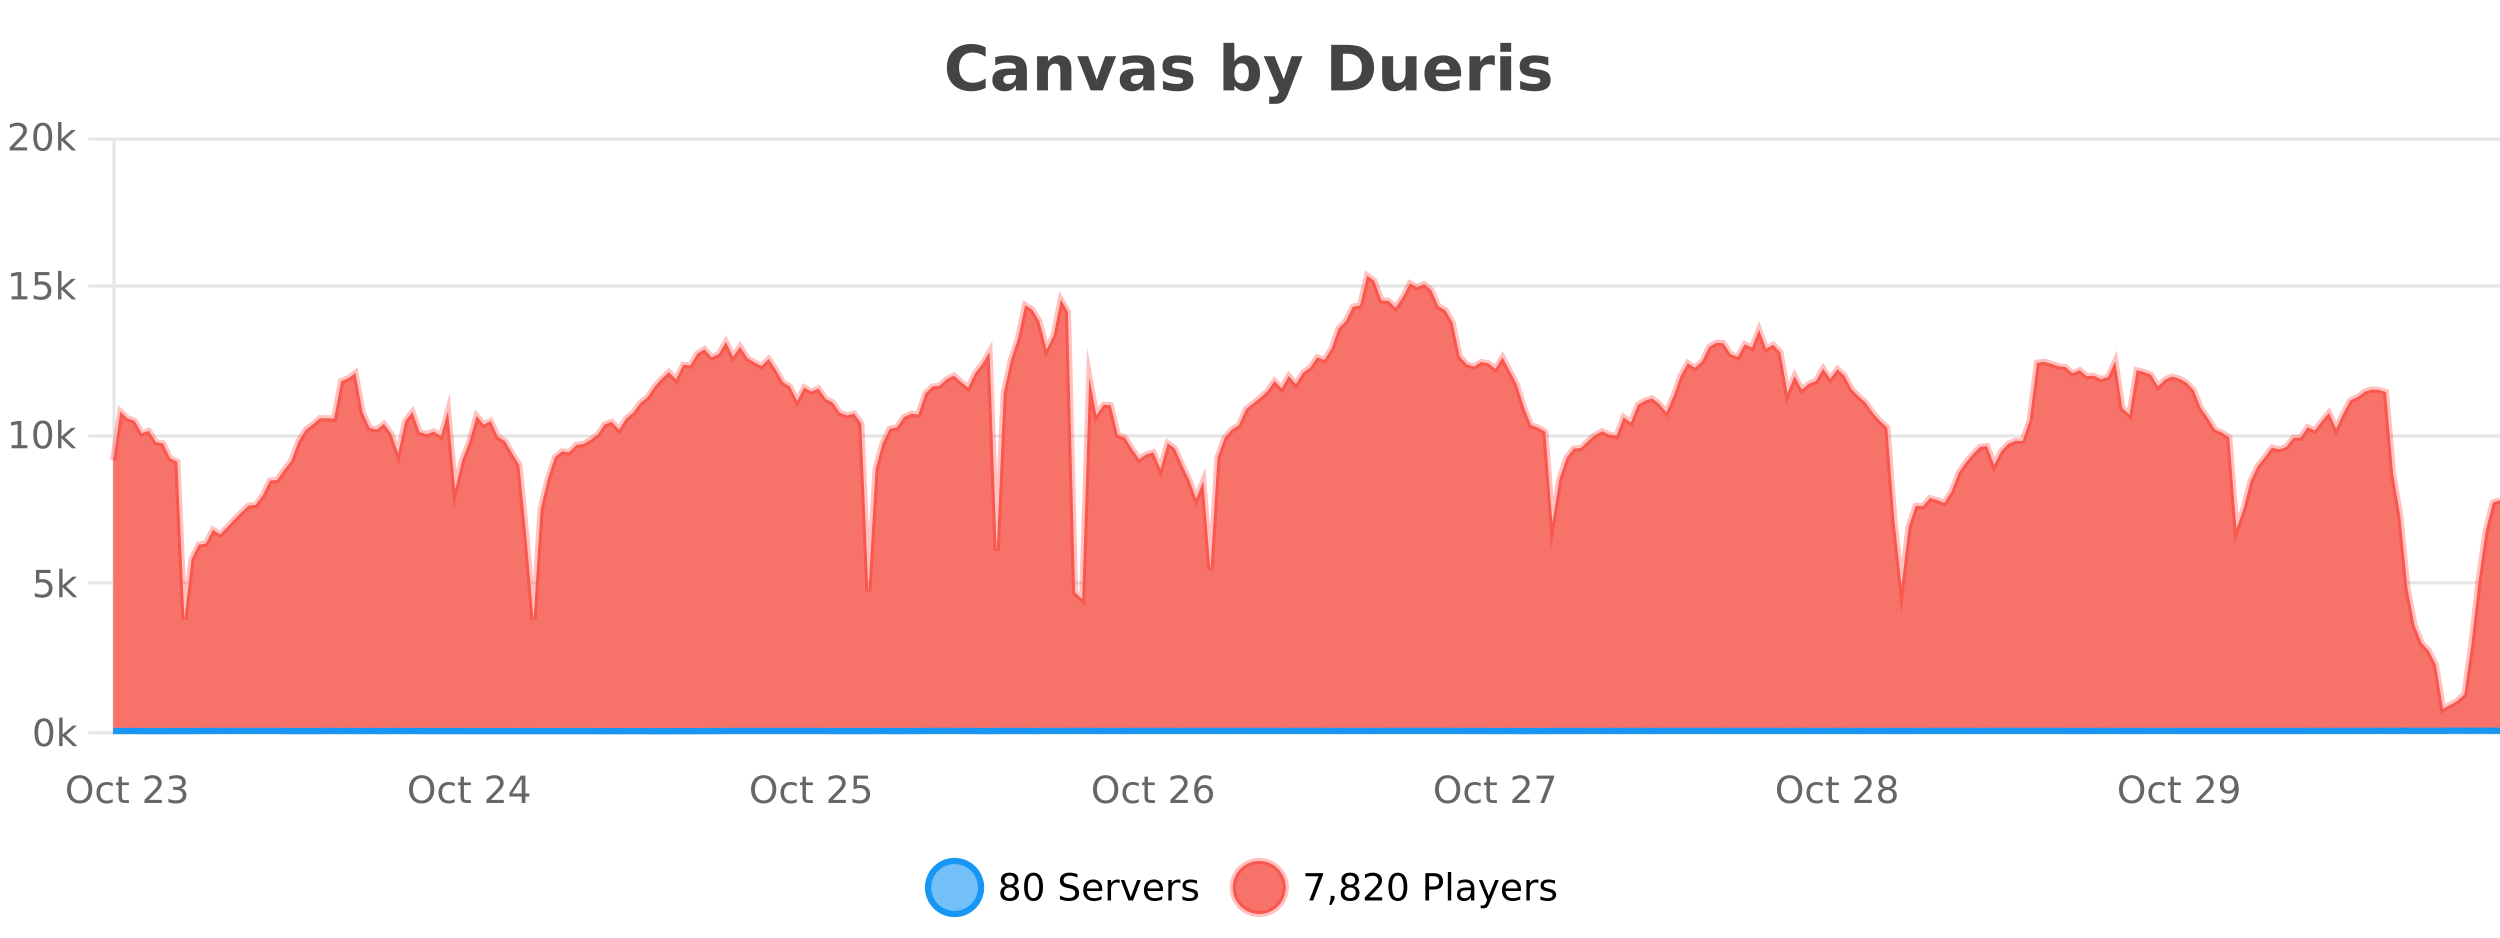 <?xml version="1.0" encoding="UTF-8"?>
<svg xmlns="http://www.w3.org/2000/svg" xmlns:xlink="http://www.w3.org/1999/xlink" width="800pt" height="300pt" viewBox="0 0 800 300" version="1.1">
<defs>
<clipPath id="clip1">
  <path d="M 268 263 L 343 263 L 343 300 L 268 300 Z M 268 263 "/>
</clipPath>
<clipPath id="clip2">
  <path d="M 366 263 L 440 263 L 440 300 L 366 300 Z M 366 263 "/>
</clipPath>
<clipPath id="clip3">
  <path d="M 36.219 88 L 800 88 L 800 234.602 L 36.219 234.602 Z M 36.219 88 "/>
</clipPath>
<clipPath id="clip4">
  <path d="M 35.219 59 L 800 59 L 800 235.602 L 35.219 235.602 Z M 35.219 59 "/>
</clipPath>
<clipPath id="clip5">
  <path d="M 36.219 233 L 800 233 L 800 234.602 L 36.219 234.602 Z M 36.219 233 "/>
</clipPath>
<clipPath id="clip6">
  <path d="M 35.219 205 L 800 205 L 800 235.602 L 35.219 235.602 Z M 35.219 205 "/>
</clipPath>
</defs>
<g id="surface1125346">
<rect x="0" y="0" width="800" height="300" style="fill:rgb(100%,100%,100%);fill-opacity:1;stroke:none;"/>
<path style="fill:none;stroke-width:1;stroke-linecap:butt;stroke-linejoin:miter;stroke:rgb(0%,0%,0%);stroke-opacity:0.098;stroke-miterlimit:10;" d="M 37 234.5 L 800 234.5 "/>
<path style="fill:none;stroke-width:1;stroke-linecap:butt;stroke-linejoin:miter;stroke:rgb(0%,0%,0%);stroke-opacity:0.098;stroke-miterlimit:10;" d="M 28.219 234.5 L 36 234.5 "/>
<path style="fill:none;stroke-width:1;stroke-linecap:butt;stroke-linejoin:miter;stroke:rgb(0%,0%,0%);stroke-opacity:0.098;stroke-miterlimit:10;" d="M 37 186.5 L 800 186.5 "/>
<path style="fill:none;stroke-width:1;stroke-linecap:butt;stroke-linejoin:miter;stroke:rgb(0%,0%,0%);stroke-opacity:0.098;stroke-miterlimit:10;" d="M 28.219 186.5 L 36 186.5 "/>
<path style="fill:none;stroke-width:1;stroke-linecap:butt;stroke-linejoin:miter;stroke:rgb(0%,0%,0%);stroke-opacity:0.098;stroke-miterlimit:10;" d="M 37 139.5 L 800 139.5 "/>
<path style="fill:none;stroke-width:1;stroke-linecap:butt;stroke-linejoin:miter;stroke:rgb(0%,0%,0%);stroke-opacity:0.098;stroke-miterlimit:10;" d="M 28.219 139.5 L 36 139.5 "/>
<path style="fill:none;stroke-width:1;stroke-linecap:butt;stroke-linejoin:miter;stroke:rgb(0%,0%,0%);stroke-opacity:0.098;stroke-miterlimit:10;" d="M 37 91.5 L 800 91.5 "/>
<path style="fill:none;stroke-width:1;stroke-linecap:butt;stroke-linejoin:miter;stroke:rgb(0%,0%,0%);stroke-opacity:0.098;stroke-miterlimit:10;" d="M 28.219 91.5 L 36 91.5 "/>
<path style="fill:none;stroke-width:1;stroke-linecap:butt;stroke-linejoin:miter;stroke:rgb(0%,0%,0%);stroke-opacity:0.098;stroke-miterlimit:10;" d="M 37 44.5 L 800 44.5 "/>
<path style="fill:none;stroke-width:1;stroke-linecap:butt;stroke-linejoin:miter;stroke:rgb(0%,0%,0%);stroke-opacity:0.098;stroke-miterlimit:10;" d="M 28.219 44.5 L 36 44.5 "/>
<path style=" stroke:none;fill-rule:nonzero;fill:rgb(9.02%,58.824%,95.294%);fill-opacity:0.6;" d="M 313.945 284 C 313.945 288.688 310.148 292.484 305.461 292.484 C 300.773 292.484 296.977 288.688 296.977 284 C 296.977 279.312 300.773 275.516 305.461 275.516 C 310.148 275.516 313.945 279.312 313.945 284 Z M 313.945 284 "/>
<g clip-path="url(#clip1)" clip-rule="nonzero">
<path style="fill:none;stroke-width:2;stroke-linecap:butt;stroke-linejoin:miter;stroke:rgb(9.02%,58.824%,95.294%);stroke-opacity:1;stroke-miterlimit:10;" d="M 313.945 284 C 313.945 288.688 310.148 292.484 305.461 292.484 C 300.773 292.484 296.977 288.688 296.977 284 C 296.977 279.312 300.773 275.516 305.461 275.516 C 310.148 275.516 313.945 279.312 313.945 284 Z M 313.945 284 "/>
</g>
<path style=" stroke:none;fill-rule:nonzero;fill:rgb(0%,0%,0%);fill-opacity:1;" d="M 323.086 284 C 322.523 284 322.078 284.152 321.758 284.453 C 321.434 284.758 321.273 285.168 321.273 285.688 C 321.273 286.219 321.434 286.637 321.758 286.938 C 322.078 287.242 322.523 287.391 323.086 287.391 C 323.648 287.391 324.09 287.242 324.414 286.938 C 324.734 286.637 324.898 286.219 324.898 285.688 C 324.898 285.168 324.734 284.758 324.414 284.453 C 324.102 284.152 323.656 284 323.086 284 Z M 321.898 283.5 C 321.398 283.375 321 283.141 320.711 282.797 C 320.43 282.445 320.289 282.016 320.289 281.516 C 320.289 280.82 320.539 280.266 321.039 279.859 C 321.539 279.453 322.219 279.25 323.086 279.25 C 323.961 279.25 324.641 279.453 325.133 279.859 C 325.633 280.266 325.883 280.82 325.883 281.516 C 325.883 282.016 325.742 282.445 325.461 282.797 C 325.18 283.141 324.781 283.375 324.273 283.5 C 324.844 283.637 325.289 283.898 325.602 284.281 C 325.922 284.668 326.086 285.137 326.086 285.688 C 326.086 286.543 325.824 287.199 325.305 287.656 C 324.793 288.105 324.055 288.328 323.086 288.328 C 322.125 288.328 321.387 288.105 320.867 287.656 C 320.344 287.199 320.086 286.543 320.086 285.688 C 320.086 285.137 320.246 284.668 320.57 284.281 C 320.891 283.898 321.336 283.637 321.898 283.5 Z M 321.477 281.625 C 321.477 282.086 321.617 282.438 321.898 282.688 C 322.18 282.938 322.574 283.062 323.086 283.062 C 323.594 283.062 323.992 282.938 324.273 282.688 C 324.562 282.438 324.711 282.086 324.711 281.625 C 324.711 281.18 324.562 280.828 324.273 280.578 C 323.992 280.32 323.594 280.188 323.086 280.188 C 322.574 280.188 322.18 280.32 321.898 280.578 C 321.617 280.828 321.477 281.18 321.477 281.625 Z M 330.723 280.188 C 330.117 280.188 329.66 280.492 329.348 281.094 C 329.043 281.688 328.895 282.59 328.895 283.797 C 328.895 284.996 329.043 285.898 329.348 286.5 C 329.66 287.094 330.117 287.391 330.723 287.391 C 331.336 287.391 331.793 287.094 332.098 286.5 C 332.41 285.898 332.566 284.996 332.566 283.797 C 332.566 282.59 332.41 281.688 332.098 281.094 C 331.793 280.492 331.336 280.188 330.723 280.188 Z M 330.723 279.25 C 331.699 279.25 332.449 279.641 332.973 280.422 C 333.492 281.195 333.754 282.32 333.754 283.797 C 333.754 285.266 333.492 286.391 332.973 287.172 C 332.449 287.945 331.699 288.328 330.723 288.328 C 329.742 288.328 328.992 287.945 328.473 287.172 C 327.961 286.391 327.707 285.266 327.707 283.797 C 327.707 282.32 327.961 281.195 328.473 280.422 C 328.992 279.641 329.742 279.25 330.723 279.25 Z M 344.781 279.688 L 344.781 280.844 C 344.332 280.637 343.906 280.48 343.5 280.375 C 343.102 280.262 342.723 280.203 342.359 280.203 C 341.711 280.203 341.211 280.328 340.859 280.578 C 340.516 280.828 340.344 281.188 340.344 281.656 C 340.344 282.043 340.457 282.336 340.688 282.531 C 340.914 282.73 341.359 282.887 342.016 283 L 342.719 283.156 C 343.602 283.324 344.254 283.621 344.672 284.047 C 345.098 284.465 345.312 285.027 345.312 285.734 C 345.312 286.59 345.023 287.234 344.453 287.672 C 343.891 288.109 343.055 288.328 341.953 288.328 C 341.547 288.328 341.109 288.281 340.641 288.188 C 340.172 288.094 339.688 287.953 339.188 287.766 L 339.188 286.547 C 339.664 286.82 340.133 287.023 340.594 287.156 C 341.062 287.293 341.516 287.359 341.953 287.359 C 342.629 287.359 343.148 287.23 343.516 286.969 C 343.891 286.699 344.078 286.32 344.078 285.828 C 344.078 285.402 343.941 285.07 343.672 284.828 C 343.41 284.578 342.977 284.398 342.375 284.281 L 341.656 284.141 C 340.77 283.965 340.129 283.688 339.734 283.312 C 339.348 282.938 339.156 282.418 339.156 281.75 C 339.156 280.969 339.426 280.359 339.969 279.922 C 340.508 279.477 341.258 279.25 342.219 279.25 C 342.633 279.25 343.051 279.289 343.469 279.359 C 343.895 279.434 344.332 279.543 344.781 279.688 Z M 352.727 284.609 L 352.727 285.125 L 347.758 285.125 C 347.809 285.875 348.031 286.445 348.43 286.828 C 348.836 287.215 349.391 287.406 350.102 287.406 C 350.516 287.406 350.918 287.359 351.305 287.266 C 351.699 287.164 352.09 287.008 352.477 286.797 L 352.477 287.828 C 352.078 287.984 351.68 288.105 351.273 288.188 C 350.867 288.281 350.453 288.328 350.039 288.328 C 348.996 288.328 348.168 288.027 347.555 287.422 C 346.938 286.809 346.633 285.98 346.633 284.938 C 346.633 283.867 346.922 283.016 347.508 282.391 C 348.09 281.758 348.871 281.438 349.852 281.438 C 350.734 281.438 351.434 281.727 351.945 282.297 C 352.465 282.859 352.727 283.633 352.727 284.609 Z M 351.648 284.281 C 351.637 283.699 351.469 283.23 351.148 282.875 C 350.824 282.523 350.398 282.344 349.867 282.344 C 349.262 282.344 348.777 282.516 348.414 282.859 C 348.059 283.203 347.855 283.684 347.805 284.297 Z M 358.297 282.594 C 358.172 282.531 358.035 282.484 357.891 282.453 C 357.754 282.414 357.598 282.391 357.422 282.391 C 356.816 282.391 356.348 282.59 356.016 282.984 C 355.691 283.383 355.531 283.953 355.531 284.703 L 355.531 288.156 L 354.453 288.156 L 354.453 281.594 L 355.531 281.594 L 355.531 282.609 C 355.758 282.215 356.055 281.922 356.422 281.734 C 356.785 281.539 357.227 281.438 357.75 281.438 C 357.82 281.438 357.898 281.445 357.984 281.453 C 358.078 281.465 358.176 281.48 358.281 281.5 Z M 358.652 281.594 L 359.793 281.594 L 361.84 287.094 L 363.902 281.594 L 365.043 281.594 L 362.574 288.156 L 361.105 288.156 Z M 372.145 284.609 L 372.145 285.125 L 367.176 285.125 C 367.227 285.875 367.449 286.445 367.848 286.828 C 368.254 287.215 368.809 287.406 369.52 287.406 C 369.934 287.406 370.336 287.359 370.723 287.266 C 371.117 287.164 371.508 287.008 371.895 286.797 L 371.895 287.828 C 371.496 287.984 371.098 288.105 370.691 288.188 C 370.285 288.281 369.871 288.328 369.457 288.328 C 368.414 288.328 367.586 288.027 366.973 287.422 C 366.355 286.809 366.051 285.98 366.051 284.938 C 366.051 283.867 366.34 283.016 366.926 282.391 C 367.508 281.758 368.289 281.438 369.27 281.438 C 370.152 281.438 370.852 281.727 371.363 282.297 C 371.883 282.859 372.145 283.633 372.145 284.609 Z M 371.066 284.281 C 371.055 283.699 370.887 283.23 370.566 282.875 C 370.242 282.523 369.816 282.344 369.285 282.344 C 368.68 282.344 368.195 282.516 367.832 282.859 C 367.477 283.203 367.273 283.684 367.223 284.297 Z M 377.715 282.594 C 377.59 282.531 377.453 282.484 377.309 282.453 C 377.172 282.414 377.016 282.391 376.84 282.391 C 376.234 282.391 375.766 282.59 375.434 282.984 C 375.109 283.383 374.949 283.953 374.949 284.703 L 374.949 288.156 L 373.871 288.156 L 373.871 281.594 L 374.949 281.594 L 374.949 282.609 C 375.176 282.215 375.473 281.922 375.84 281.734 C 376.203 281.539 376.645 281.438 377.168 281.438 C 377.238 281.438 377.316 281.445 377.402 281.453 C 377.496 281.465 377.594 281.48 377.699 281.5 Z M 383.023 281.781 L 383.023 282.812 C 382.719 282.656 382.402 282.543 382.07 282.469 C 381.746 282.387 381.406 282.344 381.055 282.344 C 380.523 282.344 380.121 282.43 379.852 282.594 C 379.578 282.75 379.445 282.996 379.445 283.328 C 379.445 283.578 379.539 283.777 379.727 283.922 C 379.922 284.059 380.312 284.188 380.898 284.312 L 381.258 284.406 C 382.027 284.562 382.574 284.793 382.898 285.094 C 383.219 285.398 383.383 285.812 383.383 286.344 C 383.383 286.961 383.137 287.445 382.648 287.797 C 382.168 288.152 381.508 288.328 380.664 288.328 C 380.309 288.328 379.938 288.289 379.555 288.219 C 379.18 288.156 378.781 288.059 378.367 287.922 L 378.367 286.797 C 378.762 287.008 379.152 287.164 379.539 287.266 C 379.922 287.371 380.309 287.422 380.695 287.422 C 381.195 287.422 381.578 287.34 381.852 287.172 C 382.133 286.996 382.273 286.746 382.273 286.422 C 382.273 286.133 382.172 285.906 381.977 285.75 C 381.777 285.594 381.344 285.445 380.68 285.297 L 380.305 285.219 C 379.637 285.074 379.152 284.855 378.852 284.562 C 378.559 284.273 378.414 283.875 378.414 283.375 C 378.414 282.75 378.633 282.273 379.07 281.938 C 379.508 281.605 380.125 281.438 380.93 281.438 C 381.324 281.438 381.699 281.469 382.055 281.531 C 382.406 281.586 382.73 281.668 383.023 281.781 Z M 315.461 277.016 "/>
<path style=" stroke:none;fill-rule:nonzero;fill:rgb(96.863%,44.706%,40.784%);fill-opacity:1;" d="M 411.449 284 C 411.449 288.688 407.648 292.484 402.961 292.484 C 398.277 292.484 394.477 288.688 394.477 284 C 394.477 279.312 398.277 275.516 402.961 275.516 C 407.648 275.516 411.449 279.312 411.449 284 Z M 411.449 284 "/>
<g clip-path="url(#clip2)" clip-rule="nonzero">
<path style="fill:none;stroke-width:2;stroke-linecap:butt;stroke-linejoin:miter;stroke:rgb(100%,4.706%,0%);stroke-opacity:0.247;stroke-miterlimit:10;" d="M 411.449 284 C 411.449 288.688 407.648 292.484 402.961 292.484 C 398.277 292.484 394.477 288.688 394.477 284 C 394.477 279.312 398.277 275.516 402.961 275.516 C 407.648 275.516 411.449 279.312 411.449 284 Z M 411.449 284 "/>
</g>
<path style=" stroke:none;fill-rule:nonzero;fill:rgb(0%,0%,0%);fill-opacity:1;" d="M 417.758 279.406 L 423.383 279.406 L 423.383 279.906 L 420.211 288.156 L 418.977 288.156 L 421.961 280.406 L 417.758 280.406 Z M 425.816 286.672 L 427.051 286.672 L 427.051 287.672 L 426.098 289.547 L 425.332 289.547 L 425.816 287.672 Z M 432.039 284 C 431.477 284 431.031 284.152 430.711 284.453 C 430.387 284.758 430.227 285.168 430.227 285.688 C 430.227 286.219 430.387 286.637 430.711 286.938 C 431.031 287.242 431.477 287.391 432.039 287.391 C 432.602 287.391 433.043 287.242 433.367 286.938 C 433.688 286.637 433.852 286.219 433.852 285.688 C 433.852 285.168 433.688 284.758 433.367 284.453 C 433.055 284.152 432.609 284 432.039 284 Z M 430.852 283.5 C 430.352 283.375 429.953 283.141 429.664 282.797 C 429.383 282.445 429.242 282.016 429.242 281.516 C 429.242 280.82 429.492 280.266 429.992 279.859 C 430.492 279.453 431.172 279.25 432.039 279.25 C 432.914 279.25 433.594 279.453 434.086 279.859 C 434.586 280.266 434.836 280.82 434.836 281.516 C 434.836 282.016 434.695 282.445 434.414 282.797 C 434.133 283.141 433.734 283.375 433.227 283.5 C 433.797 283.637 434.242 283.898 434.555 284.281 C 434.875 284.668 435.039 285.137 435.039 285.688 C 435.039 286.543 434.777 287.199 434.258 287.656 C 433.746 288.105 433.008 288.328 432.039 288.328 C 431.078 288.328 430.34 288.105 429.82 287.656 C 429.297 287.199 429.039 286.543 429.039 285.688 C 429.039 285.137 429.199 284.668 429.523 284.281 C 429.844 283.898 430.289 283.637 430.852 283.5 Z M 430.43 281.625 C 430.43 282.086 430.57 282.438 430.852 282.688 C 431.133 282.938 431.527 283.062 432.039 283.062 C 432.547 283.062 432.945 282.938 433.227 282.688 C 433.516 282.438 433.664 282.086 433.664 281.625 C 433.664 281.18 433.516 280.828 433.227 280.578 C 432.945 280.32 432.547 280.188 432.039 280.188 C 431.527 280.188 431.133 280.32 430.852 280.578 C 430.57 280.828 430.43 281.18 430.43 281.625 Z M 438.156 287.156 L 442.297 287.156 L 442.297 288.156 L 436.734 288.156 L 436.734 287.156 C 437.18 286.699 437.789 286.078 438.562 285.297 C 439.344 284.508 439.832 283.996 440.031 283.766 C 440.414 283.352 440.68 282.996 440.828 282.703 C 440.984 282.402 441.062 282.109 441.062 281.828 C 441.062 281.359 440.895 280.98 440.562 280.688 C 440.238 280.398 439.816 280.25 439.297 280.25 C 438.922 280.25 438.523 280.312 438.109 280.438 C 437.703 280.562 437.266 280.762 436.797 281.031 L 436.797 279.828 C 437.273 279.641 437.719 279.5 438.125 279.406 C 438.539 279.305 438.922 279.25 439.266 279.25 C 440.172 279.25 440.895 279.48 441.438 279.938 C 441.977 280.387 442.25 280.992 442.25 281.75 C 442.25 282.105 442.18 282.445 442.047 282.766 C 441.91 283.09 441.664 283.469 441.312 283.906 C 441.207 284.023 440.895 284.352 440.375 284.891 C 439.852 285.434 439.113 286.188 438.156 287.156 Z M 447.305 280.188 C 446.699 280.188 446.242 280.492 445.93 281.094 C 445.625 281.688 445.477 282.59 445.477 283.797 C 445.477 284.996 445.625 285.898 445.93 286.5 C 446.242 287.094 446.699 287.391 447.305 287.391 C 447.918 287.391 448.375 287.094 448.68 286.5 C 448.992 285.898 449.148 284.996 449.148 283.797 C 449.148 282.59 448.992 281.688 448.68 281.094 C 448.375 280.492 447.918 280.188 447.305 280.188 Z M 447.305 279.25 C 448.281 279.25 449.031 279.641 449.555 280.422 C 450.074 281.195 450.336 282.32 450.336 283.797 C 450.336 285.266 450.074 286.391 449.555 287.172 C 449.031 287.945 448.281 288.328 447.305 288.328 C 446.324 288.328 445.574 287.945 445.055 287.172 C 444.543 286.391 444.289 285.266 444.289 283.797 C 444.289 282.32 444.543 281.195 445.055 280.422 C 445.574 279.641 446.324 279.25 447.305 279.25 Z M 457.305 280.375 L 457.305 283.672 L 458.789 283.672 C 459.34 283.672 459.766 283.531 460.07 283.25 C 460.371 282.961 460.523 282.547 460.523 282.016 C 460.523 281.496 460.371 281.094 460.07 280.812 C 459.766 280.523 459.34 280.375 458.789 280.375 Z M 456.117 279.406 L 458.789 279.406 C 459.777 279.406 460.523 279.633 461.023 280.078 C 461.523 280.516 461.773 281.164 461.773 282.016 C 461.773 282.883 461.523 283.539 461.023 283.984 C 460.523 284.422 459.777 284.641 458.789 284.641 L 457.305 284.641 L 457.305 288.156 L 456.117 288.156 Z M 463.305 279.031 L 464.383 279.031 L 464.383 288.156 L 463.305 288.156 Z M 469.625 284.859 C 468.758 284.859 468.156 284.961 467.812 285.156 C 467.477 285.355 467.312 285.695 467.312 286.172 C 467.312 286.559 467.438 286.867 467.688 287.094 C 467.945 287.312 468.289 287.422 468.719 287.422 C 469.32 287.422 469.801 287.215 470.156 286.797 C 470.52 286.371 470.703 285.805 470.703 285.094 L 470.703 284.859 Z M 471.781 284.406 L 471.781 288.156 L 470.703 288.156 L 470.703 287.156 C 470.453 287.555 470.145 287.852 469.781 288.047 C 469.414 288.234 468.969 288.328 468.438 288.328 C 467.758 288.328 467.223 288.141 466.828 287.766 C 466.43 287.383 466.234 286.875 466.234 286.25 C 466.234 285.512 466.477 284.953 466.969 284.578 C 467.469 284.203 468.207 284.016 469.188 284.016 L 470.703 284.016 L 470.703 283.906 C 470.703 283.406 470.535 283.023 470.203 282.75 C 469.879 282.48 469.426 282.344 468.844 282.344 C 468.469 282.344 468.098 282.391 467.734 282.484 C 467.379 282.578 467.039 282.715 466.719 282.891 L 466.719 281.891 C 467.113 281.734 467.492 281.621 467.859 281.547 C 468.234 281.477 468.598 281.438 468.953 281.438 C 469.898 281.438 470.609 281.684 471.078 282.172 C 471.547 282.664 471.781 283.406 471.781 284.406 Z M 476.727 288.766 C 476.422 289.547 476.125 290.055 475.836 290.297 C 475.543 290.535 475.156 290.656 474.68 290.656 L 473.82 290.656 L 473.82 289.75 L 474.445 289.75 C 474.746 289.75 474.977 289.676 475.133 289.531 C 475.297 289.395 475.48 289.066 475.68 288.547 L 475.883 288.047 L 473.227 281.594 L 474.367 281.594 L 476.414 286.719 L 478.477 281.594 L 479.617 281.594 Z M 486.719 284.609 L 486.719 285.125 L 481.75 285.125 C 481.801 285.875 482.023 286.445 482.422 286.828 C 482.828 287.215 483.383 287.406 484.094 287.406 C 484.508 287.406 484.91 287.359 485.297 287.266 C 485.691 287.164 486.082 287.008 486.469 286.797 L 486.469 287.828 C 486.07 287.984 485.672 288.105 485.266 288.188 C 484.859 288.281 484.445 288.328 484.031 288.328 C 482.988 288.328 482.16 288.027 481.547 287.422 C 480.93 286.809 480.625 285.98 480.625 284.938 C 480.625 283.867 480.914 283.016 481.5 282.391 C 482.082 281.758 482.863 281.438 483.844 281.438 C 484.727 281.438 485.426 281.727 485.938 282.297 C 486.457 282.859 486.719 283.633 486.719 284.609 Z M 485.641 284.281 C 485.629 283.699 485.461 283.23 485.141 282.875 C 484.816 282.523 484.391 282.344 483.859 282.344 C 483.254 282.344 482.77 282.516 482.406 282.859 C 482.051 283.203 481.848 283.684 481.797 284.297 Z M 492.289 282.594 C 492.164 282.531 492.027 282.484 491.883 282.453 C 491.746 282.414 491.59 282.391 491.414 282.391 C 490.809 282.391 490.34 282.59 490.008 282.984 C 489.684 283.383 489.523 283.953 489.523 284.703 L 489.523 288.156 L 488.445 288.156 L 488.445 281.594 L 489.523 281.594 L 489.523 282.609 C 489.75 282.215 490.047 281.922 490.414 281.734 C 490.777 281.539 491.219 281.438 491.742 281.438 C 491.812 281.438 491.891 281.445 491.977 281.453 C 492.07 281.465 492.168 281.48 492.273 281.5 Z M 497.598 281.781 L 497.598 282.812 C 497.293 282.656 496.977 282.543 496.645 282.469 C 496.32 282.387 495.98 282.344 495.629 282.344 C 495.098 282.344 494.695 282.43 494.426 282.594 C 494.152 282.75 494.02 282.996 494.02 283.328 C 494.02 283.578 494.113 283.777 494.301 283.922 C 494.496 284.059 494.887 284.188 495.473 284.312 L 495.832 284.406 C 496.602 284.562 497.148 284.793 497.473 285.094 C 497.793 285.398 497.957 285.812 497.957 286.344 C 497.957 286.961 497.711 287.445 497.223 287.797 C 496.742 288.152 496.082 288.328 495.238 288.328 C 494.883 288.328 494.512 288.289 494.129 288.219 C 493.754 288.156 493.355 288.059 492.941 287.922 L 492.941 286.797 C 493.336 287.008 493.727 287.164 494.113 287.266 C 494.496 287.371 494.883 287.422 495.27 287.422 C 495.77 287.422 496.152 287.34 496.426 287.172 C 496.707 286.996 496.848 286.746 496.848 286.422 C 496.848 286.133 496.746 285.906 496.551 285.75 C 496.352 285.594 495.918 285.445 495.254 285.297 L 494.879 285.219 C 494.211 285.074 493.727 284.855 493.426 284.562 C 493.133 284.273 492.988 283.875 492.988 283.375 C 492.988 282.75 493.207 282.273 493.645 281.938 C 494.082 281.605 494.699 281.438 495.504 281.438 C 495.898 281.438 496.273 281.469 496.629 281.531 C 496.98 281.586 497.305 281.668 497.598 281.781 Z M 412.961 277.016 "/>
<path style=" stroke:none;fill-rule:nonzero;fill:rgb(26.667%,26.667%,26.667%);fill-opacity:1;" d="M 315.406 28.125 C 314.707 28.48 313.984 28.746 313.234 28.922 C 312.492 29.109 311.711 29.203 310.891 29.203 C 308.461 29.203 306.539 28.527 305.125 27.172 C 303.707 25.809 303 23.965 303 21.641 C 303 19.32 303.707 17.48 305.125 16.125 C 306.539 14.762 308.461 14.078 310.891 14.078 C 311.711 14.078 312.492 14.172 313.234 14.359 C 313.984 14.539 314.707 14.805 315.406 15.156 L 315.406 18.172 C 314.707 17.703 314.02 17.359 313.344 17.141 C 312.664 16.914 311.953 16.797 311.203 16.797 C 309.859 16.797 308.801 17.23 308.031 18.094 C 307.27 18.949 306.891 20.133 306.891 21.641 C 306.891 23.152 307.27 24.34 308.031 25.203 C 308.801 26.059 309.859 26.484 311.203 26.484 C 311.953 26.484 312.664 26.375 313.344 26.156 C 314.02 25.93 314.707 25.578 315.406 25.109 Z M 323.258 24 C 322.527 24 321.98 24.125 321.617 24.375 C 321.25 24.617 321.07 24.98 321.07 25.469 C 321.07 25.906 321.215 26.25 321.508 26.5 C 321.809 26.75 322.219 26.875 322.742 26.875 C 323.398 26.875 323.949 26.641 324.398 26.172 C 324.855 25.703 325.086 25.117 325.086 24.406 L 325.086 24 Z M 328.602 22.688 L 328.602 28.922 L 325.086 28.922 L 325.086 27.297 C 324.617 27.965 324.086 28.449 323.492 28.75 C 322.906 29.051 322.195 29.203 321.352 29.203 C 320.227 29.203 319.309 28.875 318.602 28.219 C 317.891 27.555 317.539 26.695 317.539 25.641 C 317.539 24.359 317.977 23.422 318.852 22.828 C 319.734 22.227 321.125 21.922 323.023 21.922 L 325.086 21.922 L 325.086 21.641 C 325.086 21.09 324.867 20.688 324.43 20.438 C 323.992 20.18 323.309 20.047 322.383 20.047 C 321.633 20.047 320.934 20.125 320.289 20.281 C 319.641 20.43 319.043 20.648 318.492 20.938 L 318.492 18.281 C 319.242 18.094 319.992 17.953 320.742 17.859 C 321.5 17.766 322.262 17.719 323.023 17.719 C 324.992 17.719 326.414 18.109 327.289 18.891 C 328.164 19.664 328.602 20.93 328.602 22.688 Z M 342.844 22.266 L 342.844 28.922 L 339.328 28.922 L 339.328 23.828 C 339.328 22.883 339.305 22.23 339.266 21.875 C 339.223 21.512 339.148 21.246 339.047 21.078 C 338.91 20.852 338.723 20.672 338.484 20.547 C 338.254 20.422 337.988 20.359 337.688 20.359 C 336.957 20.359 336.383 20.641 335.969 21.203 C 335.551 21.766 335.344 22.547 335.344 23.547 L 335.344 28.922 L 331.859 28.922 L 331.859 17.984 L 335.344 17.984 L 335.344 19.578 C 335.875 18.945 336.438 18.477 337.031 18.172 C 337.625 17.871 338.273 17.719 338.984 17.719 C 340.254 17.719 341.211 18.109 341.859 18.891 C 342.516 19.664 342.844 20.789 342.844 22.266 Z M 344.711 17.984 L 348.211 17.984 L 350.945 25.547 L 353.648 17.984 L 357.164 17.984 L 352.852 28.922 L 349.008 28.922 Z M 364.027 24 C 363.297 24 362.75 24.125 362.387 24.375 C 362.02 24.617 361.84 24.98 361.84 25.469 C 361.84 25.906 361.984 26.25 362.277 26.5 C 362.578 26.75 362.988 26.875 363.512 26.875 C 364.168 26.875 364.719 26.641 365.168 26.172 C 365.625 25.703 365.855 25.117 365.855 24.406 L 365.855 24 Z M 369.371 22.688 L 369.371 28.922 L 365.855 28.922 L 365.855 27.297 C 365.387 27.965 364.855 28.449 364.262 28.75 C 363.676 29.051 362.965 29.203 362.121 29.203 C 360.996 29.203 360.078 28.875 359.371 28.219 C 358.66 27.555 358.309 26.695 358.309 25.641 C 358.309 24.359 358.746 23.422 359.621 22.828 C 360.504 22.227 361.895 21.922 363.793 21.922 L 365.855 21.922 L 365.855 21.641 C 365.855 21.09 365.637 20.688 365.199 20.438 C 364.762 20.18 364.078 20.047 363.152 20.047 C 362.402 20.047 361.703 20.125 361.059 20.281 C 360.41 20.43 359.812 20.648 359.262 20.938 L 359.262 18.281 C 360.012 18.094 360.762 17.953 361.512 17.859 C 362.27 17.766 363.031 17.719 363.793 17.719 C 365.762 17.719 367.184 18.109 368.059 18.891 C 368.934 19.664 369.371 20.93 369.371 22.688 Z M 381.164 18.328 L 381.164 20.984 C 380.422 20.672 379.703 20.438 379.008 20.281 C 378.309 20.125 377.648 20.047 377.023 20.047 C 376.367 20.047 375.875 20.133 375.555 20.297 C 375.23 20.465 375.07 20.719 375.07 21.062 C 375.07 21.344 375.188 21.559 375.43 21.703 C 375.68 21.852 376.117 21.961 376.742 22.031 L 377.367 22.125 C 379.156 22.355 380.359 22.73 380.977 23.25 C 381.59 23.773 381.898 24.59 381.898 25.703 C 381.898 26.871 381.465 27.746 380.602 28.328 C 379.746 28.914 378.469 29.203 376.773 29.203 C 376.043 29.203 375.293 29.145 374.523 29.031 C 373.75 28.918 372.961 28.746 372.148 28.516 L 372.148 25.859 C 372.844 26.203 373.559 26.461 374.289 26.625 C 375.016 26.793 375.762 26.875 376.523 26.875 C 377.211 26.875 377.727 26.781 378.07 26.594 C 378.414 26.406 378.586 26.125 378.586 25.75 C 378.586 25.438 378.465 25.211 378.227 25.062 C 377.984 24.906 377.512 24.789 376.805 24.703 L 376.195 24.625 C 374.633 24.43 373.539 24.07 372.914 23.547 C 372.289 23.016 371.977 22.215 371.977 21.141 C 371.977 19.984 372.371 19.125 373.164 18.562 C 373.965 18 375.184 17.719 376.82 17.719 C 377.465 17.719 378.141 17.773 378.852 17.875 C 379.559 17.969 380.328 18.121 381.164 18.328 Z M 397.312 26.672 C 398.062 26.672 398.633 26.402 399.031 25.859 C 399.426 25.309 399.625 24.512 399.625 23.469 C 399.625 22.43 399.426 21.637 399.031 21.094 C 398.633 20.543 398.062 20.266 397.312 20.266 C 396.562 20.266 395.984 20.543 395.578 21.094 C 395.18 21.637 394.984 22.43 394.984 23.469 C 394.984 24.5 395.18 25.293 395.578 25.844 C 395.984 26.398 396.562 26.672 397.312 26.672 Z M 394.984 19.578 C 395.473 18.945 396.008 18.477 396.594 18.172 C 397.176 17.871 397.848 17.719 398.609 17.719 C 399.961 17.719 401.07 18.258 401.938 19.328 C 402.801 20.402 403.234 21.781 403.234 23.469 C 403.234 25.148 402.801 26.523 401.938 27.594 C 401.07 28.668 399.961 29.203 398.609 29.203 C 397.848 29.203 397.176 29.051 396.594 28.75 C 396.008 28.449 395.473 27.98 394.984 27.344 L 394.984 28.922 L 391.5 28.922 L 391.5 13.719 L 394.984 13.719 Z M 404.379 17.984 L 407.863 17.984 L 410.816 25.406 L 413.316 17.984 L 416.801 17.984 L 412.207 29.953 C 411.746 31.172 411.207 32.02 410.582 32.5 C 409.965 32.988 409.16 33.234 408.16 33.234 L 406.129 33.234 L 406.129 30.938 L 407.223 30.938 C 407.816 30.938 408.246 30.844 408.52 30.656 C 408.789 30.469 408.996 30.129 409.145 29.641 L 409.254 29.344 Z M 429.723 17.188 L 429.723 26.078 L 431.066 26.078 C 432.605 26.078 433.785 25.699 434.598 24.938 C 435.41 24.18 435.816 23.07 435.816 21.609 C 435.816 20.172 435.41 19.078 434.598 18.328 C 433.793 17.57 432.617 17.188 431.066 17.188 Z M 425.973 14.344 L 429.926 14.344 C 432.145 14.344 433.793 14.5 434.879 14.812 C 435.961 15.125 436.887 15.664 437.66 16.422 C 438.348 17.078 438.855 17.84 439.191 18.703 C 439.523 19.559 439.691 20.527 439.691 21.609 C 439.691 22.715 439.523 23.699 439.191 24.562 C 438.855 25.43 438.348 26.188 437.66 26.844 C 436.879 27.594 435.941 28.133 434.848 28.453 C 433.754 28.766 432.113 28.922 429.926 28.922 L 425.973 28.922 Z M 442.293 24.656 L 442.293 17.984 L 445.809 17.984 L 445.809 19.078 C 445.809 19.672 445.801 20.418 445.793 21.312 C 445.793 22.211 445.793 22.805 445.793 23.094 C 445.793 23.98 445.812 24.617 445.855 25 C 445.906 25.387 445.984 25.668 446.09 25.844 C 446.234 26.074 446.422 26.25 446.652 26.375 C 446.879 26.5 447.145 26.562 447.449 26.562 C 448.176 26.562 448.75 26.281 449.168 25.719 C 449.582 25.156 449.793 24.383 449.793 23.391 L 449.793 17.984 L 453.293 17.984 L 453.293 28.922 L 449.793 28.922 L 449.793 27.344 C 449.262 27.98 448.699 28.449 448.105 28.75 C 447.52 29.051 446.875 29.203 446.168 29.203 C 444.906 29.203 443.941 28.82 443.277 28.047 C 442.621 27.266 442.293 26.137 442.293 24.656 Z M 467.562 23.422 L 467.562 24.422 L 459.391 24.422 C 459.473 25.246 459.77 25.859 460.281 26.266 C 460.789 26.672 461.5 26.875 462.406 26.875 C 463.145 26.875 463.898 26.766 464.672 26.547 C 465.441 26.328 466.234 26 467.047 25.562 L 467.047 28.25 C 466.223 28.562 465.395 28.797 464.562 28.953 C 463.738 29.117 462.914 29.203 462.094 29.203 C 460.113 29.203 458.57 28.703 457.469 27.703 C 456.375 26.695 455.828 25.281 455.828 23.469 C 455.828 21.68 456.363 20.273 457.438 19.25 C 458.52 18.23 460.004 17.719 461.891 17.719 C 463.609 17.719 464.984 18.242 466.016 19.281 C 467.047 20.312 467.562 21.695 467.562 23.422 Z M 463.969 22.266 C 463.969 21.602 463.773 21.062 463.391 20.656 C 463.004 20.25 462.5 20.047 461.875 20.047 C 461.195 20.047 460.645 20.242 460.219 20.625 C 459.801 21 459.539 21.547 459.438 22.266 Z M 478.344 20.969 C 478.031 20.824 477.723 20.719 477.422 20.656 C 477.117 20.586 476.816 20.547 476.516 20.547 C 475.609 20.547 474.91 20.836 474.422 21.406 C 473.941 21.98 473.703 22.805 473.703 23.875 L 473.703 28.922 L 470.219 28.922 L 470.219 17.984 L 473.703 17.984 L 473.703 19.781 C 474.148 19.062 474.664 18.543 475.25 18.219 C 475.832 17.887 476.531 17.719 477.344 17.719 C 477.469 17.719 477.598 17.727 477.734 17.734 C 477.867 17.746 478.066 17.766 478.328 17.797 Z M 480.086 17.984 L 483.57 17.984 L 483.57 28.922 L 480.086 28.922 Z M 480.086 13.719 L 483.57 13.719 L 483.57 16.578 L 480.086 16.578 Z M 495.469 18.328 L 495.469 20.984 C 494.727 20.672 494.008 20.438 493.312 20.281 C 492.613 20.125 491.953 20.047 491.328 20.047 C 490.672 20.047 490.18 20.133 489.859 20.297 C 489.535 20.465 489.375 20.719 489.375 21.062 C 489.375 21.344 489.492 21.559 489.734 21.703 C 489.984 21.852 490.422 21.961 491.047 22.031 L 491.672 22.125 C 493.461 22.355 494.664 22.73 495.281 23.25 C 495.895 23.773 496.203 24.59 496.203 25.703 C 496.203 26.871 495.77 27.746 494.906 28.328 C 494.051 28.914 492.773 29.203 491.078 29.203 C 490.348 29.203 489.598 29.145 488.828 29.031 C 488.055 28.918 487.266 28.746 486.453 28.516 L 486.453 25.859 C 487.148 26.203 487.863 26.461 488.594 26.625 C 489.32 26.793 490.066 26.875 490.828 26.875 C 491.516 26.875 492.031 26.781 492.375 26.594 C 492.719 26.406 492.891 26.125 492.891 25.75 C 492.891 25.438 492.77 25.211 492.531 25.062 C 492.289 24.906 491.816 24.789 491.109 24.703 L 490.5 24.625 C 488.938 24.43 487.844 24.07 487.219 23.547 C 486.594 23.016 486.281 22.215 486.281 21.141 C 486.281 19.984 486.676 19.125 487.469 18.562 C 488.27 18 489.488 17.719 491.125 17.719 C 491.77 17.719 492.445 17.773 493.156 17.875 C 493.863 17.969 494.633 18.121 495.469 18.328 Z M 302 10.359 "/>
<path style="fill:none;stroke-width:1;stroke-linecap:butt;stroke-linejoin:miter;stroke:rgb(0%,0%,0%);stroke-opacity:0.098;stroke-miterlimit:10;" d="M 36 234.5 L 801 234.5 "/>
<path style=" stroke:none;fill-rule:nonzero;fill:rgb(40%,40%,40%);fill-opacity:1;" d="M 25.512 249 C 24.645 249 23.957 249.324 23.449 249.969 C 22.949 250.605 22.699 251.48 22.699 252.594 C 22.699 253.688 22.949 254.559 23.449 255.203 C 23.957 255.84 24.645 256.156 25.512 256.156 C 26.363 256.156 27.043 255.84 27.543 255.203 C 28.051 254.559 28.309 253.688 28.309 252.594 C 28.309 251.48 28.051 250.605 27.543 249.969 C 27.043 249.324 26.363 249 25.512 249 Z M 25.512 248.047 C 26.73 248.047 27.703 248.461 28.434 249.281 C 29.172 250.105 29.543 251.211 29.543 252.594 C 29.543 253.969 29.172 255.07 28.434 255.891 C 27.703 256.715 26.73 257.125 25.512 257.125 C 24.281 257.125 23.297 256.715 22.559 255.891 C 21.816 255.07 21.449 253.969 21.449 252.594 C 21.449 251.211 21.816 250.105 22.559 249.281 C 23.297 248.461 24.281 248.047 25.512 248.047 Z M 36.082 250.641 L 36.082 251.656 C 35.77 251.48 35.461 251.352 35.16 251.266 C 34.855 251.184 34.551 251.141 34.238 251.141 C 33.527 251.141 32.98 251.367 32.598 251.812 C 32.211 252.25 32.02 252.871 32.02 253.672 C 32.02 254.477 32.211 255.102 32.598 255.547 C 32.98 255.984 33.527 256.203 34.238 256.203 C 34.551 256.203 34.855 256.164 35.16 256.078 C 35.461 255.996 35.77 255.871 36.082 255.703 L 36.082 256.703 C 35.777 256.84 35.465 256.945 35.145 257.016 C 34.82 257.086 34.477 257.125 34.113 257.125 C 33.121 257.125 32.336 256.82 31.754 256.203 C 31.168 255.578 30.879 254.734 30.879 253.672 C 30.879 252.609 31.168 251.773 31.754 251.156 C 32.348 250.543 33.16 250.234 34.191 250.234 C 34.512 250.234 34.832 250.273 35.145 250.344 C 35.465 250.406 35.777 250.508 36.082 250.641 Z M 39.023 248.531 L 39.023 250.391 L 41.242 250.391 L 41.242 251.234 L 39.023 251.234 L 39.023 254.797 C 39.023 255.328 39.094 255.672 39.242 255.828 C 39.387 255.977 39.684 256.047 40.133 256.047 L 41.242 256.047 L 41.242 256.953 L 40.133 256.953 C 39.297 256.953 38.719 256.797 38.398 256.484 C 38.086 256.172 37.93 255.609 37.93 254.797 L 37.93 251.234 L 37.148 251.234 L 37.148 250.391 L 37.93 250.391 L 37.93 248.531 Z M 47.637 255.953 L 51.777 255.953 L 51.777 256.953 L 46.215 256.953 L 46.215 255.953 C 46.66 255.496 47.27 254.875 48.043 254.094 C 48.824 253.305 49.312 252.793 49.512 252.562 C 49.895 252.148 50.16 251.793 50.309 251.5 C 50.465 251.199 50.543 250.906 50.543 250.625 C 50.543 250.156 50.375 249.777 50.043 249.484 C 49.719 249.195 49.297 249.047 48.777 249.047 C 48.402 249.047 48.004 249.109 47.59 249.234 C 47.184 249.359 46.746 249.559 46.277 249.828 L 46.277 248.625 C 46.754 248.438 47.199 248.297 47.605 248.203 C 48.02 248.102 48.402 248.047 48.746 248.047 C 49.652 248.047 50.375 248.277 50.918 248.734 C 51.457 249.184 51.73 249.789 51.73 250.547 C 51.73 250.902 51.66 251.242 51.527 251.562 C 51.391 251.887 51.145 252.266 50.793 252.703 C 50.688 252.82 50.375 253.148 49.855 253.688 C 49.332 254.23 48.594 254.984 47.637 255.953 Z M 57.852 252.234 C 58.414 252.359 58.852 252.617 59.164 253 C 59.484 253.375 59.648 253.844 59.648 254.406 C 59.648 255.273 59.352 255.945 58.758 256.422 C 58.164 256.891 57.32 257.125 56.227 257.125 C 55.859 257.125 55.48 257.086 55.086 257.016 C 54.699 256.945 54.305 256.836 53.898 256.688 L 53.898 255.547 C 54.219 255.734 54.574 255.883 54.961 255.984 C 55.355 256.078 55.766 256.125 56.195 256.125 C 56.934 256.125 57.496 255.98 57.883 255.688 C 58.277 255.398 58.477 254.969 58.477 254.406 C 58.477 253.898 58.293 253.496 57.93 253.203 C 57.562 252.914 57.062 252.766 56.43 252.766 L 55.398 252.766 L 55.398 251.797 L 56.477 251.797 C 57.047 251.797 57.492 251.684 57.805 251.453 C 58.117 251.215 58.273 250.875 58.273 250.438 C 58.273 249.992 58.109 249.648 57.789 249.406 C 57.477 249.168 57.023 249.047 56.43 249.047 C 56.094 249.047 55.742 249.086 55.367 249.156 C 55 249.219 54.594 249.324 54.148 249.469 L 54.148 248.422 C 54.605 248.297 55.027 248.203 55.414 248.141 C 55.809 248.078 56.18 248.047 56.523 248.047 C 57.43 248.047 58.141 248.25 58.664 248.656 C 59.184 249.062 59.445 249.617 59.445 250.312 C 59.445 250.805 59.305 251.215 59.023 251.547 C 58.75 251.883 58.359 252.109 57.852 252.234 Z M 20.777 245.816 "/>
<path style=" stroke:none;fill-rule:nonzero;fill:rgb(40%,40%,40%);fill-opacity:1;" d="M 134.949 249 C 134.082 249 133.395 249.324 132.887 249.969 C 132.387 250.605 132.137 251.48 132.137 252.594 C 132.137 253.688 132.387 254.559 132.887 255.203 C 133.395 255.84 134.082 256.156 134.949 256.156 C 135.801 256.156 136.48 255.84 136.98 255.203 C 137.488 254.559 137.746 253.688 137.746 252.594 C 137.746 251.48 137.488 250.605 136.98 249.969 C 136.48 249.324 135.801 249 134.949 249 Z M 134.949 248.047 C 136.168 248.047 137.141 248.461 137.871 249.281 C 138.609 250.105 138.98 251.211 138.98 252.594 C 138.98 253.969 138.609 255.07 137.871 255.891 C 137.141 256.715 136.168 257.125 134.949 257.125 C 133.719 257.125 132.734 256.715 131.996 255.891 C 131.254 255.07 130.887 253.969 130.887 252.594 C 130.887 251.211 131.254 250.105 131.996 249.281 C 132.734 248.461 133.719 248.047 134.949 248.047 Z M 145.52 250.641 L 145.52 251.656 C 145.207 251.48 144.898 251.352 144.598 251.266 C 144.293 251.184 143.988 251.141 143.676 251.141 C 142.965 251.141 142.418 251.367 142.035 251.812 C 141.648 252.25 141.457 252.871 141.457 253.672 C 141.457 254.477 141.648 255.102 142.035 255.547 C 142.418 255.984 142.965 256.203 143.676 256.203 C 143.988 256.203 144.293 256.164 144.598 256.078 C 144.898 255.996 145.207 255.871 145.52 255.703 L 145.52 256.703 C 145.215 256.84 144.902 256.945 144.582 257.016 C 144.258 257.086 143.914 257.125 143.551 257.125 C 142.559 257.125 141.773 256.82 141.191 256.203 C 140.605 255.578 140.316 254.734 140.316 253.672 C 140.316 252.609 140.605 251.773 141.191 251.156 C 141.785 250.543 142.598 250.234 143.629 250.234 C 143.949 250.234 144.27 250.273 144.582 250.344 C 144.902 250.406 145.215 250.508 145.52 250.641 Z M 148.461 248.531 L 148.461 250.391 L 150.68 250.391 L 150.68 251.234 L 148.461 251.234 L 148.461 254.797 C 148.461 255.328 148.531 255.672 148.68 255.828 C 148.824 255.977 149.121 256.047 149.57 256.047 L 150.68 256.047 L 150.68 256.953 L 149.57 256.953 C 148.734 256.953 148.156 256.797 147.836 256.484 C 147.523 256.172 147.367 255.609 147.367 254.797 L 147.367 251.234 L 146.586 251.234 L 146.586 250.391 L 147.367 250.391 L 147.367 248.531 Z M 157.074 255.953 L 161.215 255.953 L 161.215 256.953 L 155.652 256.953 L 155.652 255.953 C 156.098 255.496 156.707 254.875 157.48 254.094 C 158.262 253.305 158.75 252.793 158.949 252.562 C 159.332 252.148 159.598 251.793 159.746 251.5 C 159.902 251.199 159.98 250.906 159.98 250.625 C 159.98 250.156 159.812 249.777 159.48 249.484 C 159.156 249.195 158.734 249.047 158.215 249.047 C 157.84 249.047 157.441 249.109 157.027 249.234 C 156.621 249.359 156.184 249.559 155.715 249.828 L 155.715 248.625 C 156.191 248.438 156.637 248.297 157.043 248.203 C 157.457 248.102 157.84 248.047 158.184 248.047 C 159.09 248.047 159.812 248.277 160.355 248.734 C 160.895 249.184 161.168 249.789 161.168 250.547 C 161.168 250.902 161.098 251.242 160.965 251.562 C 160.828 251.887 160.582 252.266 160.23 252.703 C 160.125 252.82 159.812 253.148 159.293 253.688 C 158.77 254.23 158.031 254.984 157.074 255.953 Z M 166.945 249.234 L 163.961 253.906 L 166.945 253.906 Z M 166.633 248.203 L 168.133 248.203 L 168.133 253.906 L 169.383 253.906 L 169.383 254.891 L 168.133 254.891 L 168.133 256.953 L 166.945 256.953 L 166.945 254.891 L 163.008 254.891 L 163.008 253.75 Z M 130.215 245.816 "/>
<path style=" stroke:none;fill-rule:nonzero;fill:rgb(40%,40%,40%);fill-opacity:1;" d="M 244.387 249 C 243.52 249 242.832 249.324 242.324 249.969 C 241.824 250.605 241.574 251.48 241.574 252.594 C 241.574 253.688 241.824 254.559 242.324 255.203 C 242.832 255.84 243.52 256.156 244.387 256.156 C 245.238 256.156 245.918 255.84 246.418 255.203 C 246.926 254.559 247.184 253.688 247.184 252.594 C 247.184 251.48 246.926 250.605 246.418 249.969 C 245.918 249.324 245.238 249 244.387 249 Z M 244.387 248.047 C 245.605 248.047 246.578 248.461 247.309 249.281 C 248.047 250.105 248.418 251.211 248.418 252.594 C 248.418 253.969 248.047 255.07 247.309 255.891 C 246.578 256.715 245.605 257.125 244.387 257.125 C 243.156 257.125 242.172 256.715 241.434 255.891 C 240.691 255.07 240.324 253.969 240.324 252.594 C 240.324 251.211 240.691 250.105 241.434 249.281 C 242.172 248.461 243.156 248.047 244.387 248.047 Z M 254.957 250.641 L 254.957 251.656 C 254.645 251.48 254.336 251.352 254.035 251.266 C 253.73 251.184 253.426 251.141 253.113 251.141 C 252.402 251.141 251.855 251.367 251.473 251.812 C 251.086 252.25 250.895 252.871 250.895 253.672 C 250.895 254.477 251.086 255.102 251.473 255.547 C 251.855 255.984 252.402 256.203 253.113 256.203 C 253.426 256.203 253.73 256.164 254.035 256.078 C 254.336 255.996 254.645 255.871 254.957 255.703 L 254.957 256.703 C 254.652 256.84 254.34 256.945 254.02 257.016 C 253.695 257.086 253.352 257.125 252.988 257.125 C 251.996 257.125 251.211 256.82 250.629 256.203 C 250.043 255.578 249.754 254.734 249.754 253.672 C 249.754 252.609 250.043 251.773 250.629 251.156 C 251.223 250.543 252.035 250.234 253.066 250.234 C 253.387 250.234 253.707 250.273 254.02 250.344 C 254.34 250.406 254.652 250.508 254.957 250.641 Z M 257.898 248.531 L 257.898 250.391 L 260.117 250.391 L 260.117 251.234 L 257.898 251.234 L 257.898 254.797 C 257.898 255.328 257.969 255.672 258.117 255.828 C 258.262 255.977 258.559 256.047 259.008 256.047 L 260.117 256.047 L 260.117 256.953 L 259.008 256.953 C 258.172 256.953 257.594 256.797 257.273 256.484 C 256.961 256.172 256.805 255.609 256.805 254.797 L 256.805 251.234 L 256.023 251.234 L 256.023 250.391 L 256.805 250.391 L 256.805 248.531 Z M 266.512 255.953 L 270.652 255.953 L 270.652 256.953 L 265.09 256.953 L 265.09 255.953 C 265.535 255.496 266.145 254.875 266.918 254.094 C 267.699 253.305 268.188 252.793 268.387 252.562 C 268.77 252.148 269.035 251.793 269.184 251.5 C 269.34 251.199 269.418 250.906 269.418 250.625 C 269.418 250.156 269.25 249.777 268.918 249.484 C 268.594 249.195 268.172 249.047 267.652 249.047 C 267.277 249.047 266.879 249.109 266.465 249.234 C 266.059 249.359 265.621 249.559 265.152 249.828 L 265.152 248.625 C 265.629 248.438 266.074 248.297 266.48 248.203 C 266.895 248.102 267.277 248.047 267.621 248.047 C 268.527 248.047 269.25 248.277 269.793 248.734 C 270.332 249.184 270.605 249.789 270.605 250.547 C 270.605 250.902 270.535 251.242 270.402 251.562 C 270.266 251.887 270.02 252.266 269.668 252.703 C 269.562 252.82 269.25 253.148 268.73 253.688 C 268.207 254.23 267.469 254.984 266.512 255.953 Z M 273.148 248.203 L 277.789 248.203 L 277.789 249.203 L 274.227 249.203 L 274.227 251.344 C 274.402 251.281 274.574 251.242 274.742 251.219 C 274.918 251.188 275.09 251.172 275.258 251.172 C 276.234 251.172 277.012 251.445 277.586 251.984 C 278.156 252.516 278.445 253.234 278.445 254.141 C 278.445 255.09 278.148 255.824 277.555 256.344 C 276.969 256.867 276.148 257.125 275.086 257.125 C 274.711 257.125 274.328 257.094 273.945 257.031 C 273.57 256.969 273.18 256.875 272.773 256.75 L 272.773 255.562 C 273.125 255.75 273.492 255.891 273.867 255.984 C 274.242 256.078 274.637 256.125 275.055 256.125 C 275.73 256.125 276.266 255.949 276.664 255.594 C 277.059 255.242 277.258 254.758 277.258 254.141 C 277.258 253.539 277.059 253.059 276.664 252.703 C 276.266 252.352 275.73 252.172 275.055 252.172 C 274.742 252.172 274.422 252.211 274.102 252.281 C 273.789 252.344 273.469 252.449 273.148 252.594 Z M 239.652 245.816 "/>
<path style=" stroke:none;fill-rule:nonzero;fill:rgb(40%,40%,40%);fill-opacity:1;" d="M 353.824 249 C 352.957 249 352.27 249.324 351.762 249.969 C 351.262 250.605 351.012 251.48 351.012 252.594 C 351.012 253.688 351.262 254.559 351.762 255.203 C 352.27 255.84 352.957 256.156 353.824 256.156 C 354.676 256.156 355.355 255.84 355.855 255.203 C 356.363 254.559 356.621 253.688 356.621 252.594 C 356.621 251.48 356.363 250.605 355.855 249.969 C 355.355 249.324 354.676 249 353.824 249 Z M 353.824 248.047 C 355.043 248.047 356.016 248.461 356.746 249.281 C 357.484 250.105 357.855 251.211 357.855 252.594 C 357.855 253.969 357.484 255.07 356.746 255.891 C 356.016 256.715 355.043 257.125 353.824 257.125 C 352.594 257.125 351.609 256.715 350.871 255.891 C 350.129 255.07 349.762 253.969 349.762 252.594 C 349.762 251.211 350.129 250.105 350.871 249.281 C 351.609 248.461 352.594 248.047 353.824 248.047 Z M 364.395 250.641 L 364.395 251.656 C 364.082 251.48 363.773 251.352 363.473 251.266 C 363.168 251.184 362.863 251.141 362.551 251.141 C 361.84 251.141 361.293 251.367 360.91 251.812 C 360.523 252.25 360.332 252.871 360.332 253.672 C 360.332 254.477 360.523 255.102 360.91 255.547 C 361.293 255.984 361.84 256.203 362.551 256.203 C 362.863 256.203 363.168 256.164 363.473 256.078 C 363.773 255.996 364.082 255.871 364.395 255.703 L 364.395 256.703 C 364.09 256.84 363.777 256.945 363.457 257.016 C 363.133 257.086 362.789 257.125 362.426 257.125 C 361.434 257.125 360.648 256.82 360.066 256.203 C 359.48 255.578 359.191 254.734 359.191 253.672 C 359.191 252.609 359.48 251.773 360.066 251.156 C 360.66 250.543 361.473 250.234 362.504 250.234 C 362.824 250.234 363.145 250.273 363.457 250.344 C 363.777 250.406 364.09 250.508 364.395 250.641 Z M 367.336 248.531 L 367.336 250.391 L 369.555 250.391 L 369.555 251.234 L 367.336 251.234 L 367.336 254.797 C 367.336 255.328 367.406 255.672 367.555 255.828 C 367.699 255.977 367.996 256.047 368.445 256.047 L 369.555 256.047 L 369.555 256.953 L 368.445 256.953 C 367.609 256.953 367.031 256.797 366.711 256.484 C 366.398 256.172 366.242 255.609 366.242 254.797 L 366.242 251.234 L 365.461 251.234 L 365.461 250.391 L 366.242 250.391 L 366.242 248.531 Z M 375.949 255.953 L 380.09 255.953 L 380.09 256.953 L 374.527 256.953 L 374.527 255.953 C 374.973 255.496 375.582 254.875 376.355 254.094 C 377.137 253.305 377.625 252.793 377.824 252.562 C 378.207 252.148 378.473 251.793 378.621 251.5 C 378.777 251.199 378.855 250.906 378.855 250.625 C 378.855 250.156 378.688 249.777 378.355 249.484 C 378.031 249.195 377.609 249.047 377.09 249.047 C 376.715 249.047 376.316 249.109 375.902 249.234 C 375.496 249.359 375.059 249.559 374.59 249.828 L 374.59 248.625 C 375.066 248.438 375.512 248.297 375.918 248.203 C 376.332 248.102 376.715 248.047 377.059 248.047 C 377.965 248.047 378.688 248.277 379.23 248.734 C 379.77 249.184 380.043 249.789 380.043 250.547 C 380.043 250.902 379.973 251.242 379.84 251.562 C 379.703 251.887 379.457 252.266 379.105 252.703 C 379 252.82 378.688 253.148 378.168 253.688 C 377.645 254.23 376.906 254.984 375.949 255.953 Z M 385.258 252.109 C 384.727 252.109 384.305 252.293 383.992 252.656 C 383.68 253.023 383.523 253.516 383.523 254.141 C 383.523 254.777 383.68 255.277 383.992 255.641 C 384.305 256.008 384.727 256.188 385.258 256.188 C 385.789 256.188 386.203 256.008 386.508 255.641 C 386.82 255.277 386.977 254.777 386.977 254.141 C 386.977 253.516 386.82 253.023 386.508 252.656 C 386.203 252.293 385.789 252.109 385.258 252.109 Z M 387.602 248.391 L 387.602 249.469 C 387.297 249.336 386.996 249.23 386.695 249.156 C 386.391 249.086 386.094 249.047 385.805 249.047 C 385.023 249.047 384.422 249.312 384.008 249.844 C 383.602 250.367 383.367 251.156 383.305 252.219 C 383.531 251.887 383.82 251.633 384.164 251.453 C 384.516 251.266 384.902 251.172 385.32 251.172 C 386.195 251.172 386.887 251.438 387.398 251.969 C 387.906 252.5 388.164 253.227 388.164 254.141 C 388.164 255.047 387.898 255.773 387.367 256.312 C 386.836 256.855 386.133 257.125 385.258 257.125 C 384.234 257.125 383.461 256.742 382.93 255.969 C 382.398 255.188 382.133 254.062 382.133 252.594 C 382.133 251.211 382.461 250.105 383.117 249.281 C 383.773 248.461 384.652 248.047 385.758 248.047 C 386.047 248.047 386.344 248.078 386.648 248.141 C 386.949 248.195 387.266 248.277 387.602 248.391 Z M 349.09 245.816 "/>
<path style=" stroke:none;fill-rule:nonzero;fill:rgb(40%,40%,40%);fill-opacity:1;" d="M 463.262 249 C 462.395 249 461.707 249.324 461.199 249.969 C 460.699 250.605 460.449 251.48 460.449 252.594 C 460.449 253.688 460.699 254.559 461.199 255.203 C 461.707 255.84 462.395 256.156 463.262 256.156 C 464.113 256.156 464.793 255.84 465.293 255.203 C 465.801 254.559 466.059 253.688 466.059 252.594 C 466.059 251.48 465.801 250.605 465.293 249.969 C 464.793 249.324 464.113 249 463.262 249 Z M 463.262 248.047 C 464.48 248.047 465.453 248.461 466.184 249.281 C 466.922 250.105 467.293 251.211 467.293 252.594 C 467.293 253.969 466.922 255.07 466.184 255.891 C 465.453 256.715 464.48 257.125 463.262 257.125 C 462.031 257.125 461.047 256.715 460.309 255.891 C 459.566 255.07 459.199 253.969 459.199 252.594 C 459.199 251.211 459.566 250.105 460.309 249.281 C 461.047 248.461 462.031 248.047 463.262 248.047 Z M 473.832 250.641 L 473.832 251.656 C 473.52 251.48 473.211 251.352 472.91 251.266 C 472.605 251.184 472.301 251.141 471.988 251.141 C 471.277 251.141 470.73 251.367 470.348 251.812 C 469.961 252.25 469.77 252.871 469.77 253.672 C 469.77 254.477 469.961 255.102 470.348 255.547 C 470.73 255.984 471.277 256.203 471.988 256.203 C 472.301 256.203 472.605 256.164 472.91 256.078 C 473.211 255.996 473.52 255.871 473.832 255.703 L 473.832 256.703 C 473.527 256.84 473.215 256.945 472.895 257.016 C 472.57 257.086 472.227 257.125 471.863 257.125 C 470.871 257.125 470.086 256.82 469.504 256.203 C 468.918 255.578 468.629 254.734 468.629 253.672 C 468.629 252.609 468.918 251.773 469.504 251.156 C 470.098 250.543 470.91 250.234 471.941 250.234 C 472.262 250.234 472.582 250.273 472.895 250.344 C 473.215 250.406 473.527 250.508 473.832 250.641 Z M 476.773 248.531 L 476.773 250.391 L 478.992 250.391 L 478.992 251.234 L 476.773 251.234 L 476.773 254.797 C 476.773 255.328 476.844 255.672 476.992 255.828 C 477.137 255.977 477.434 256.047 477.883 256.047 L 478.992 256.047 L 478.992 256.953 L 477.883 256.953 C 477.047 256.953 476.469 256.797 476.148 256.484 C 475.836 256.172 475.68 255.609 475.68 254.797 L 475.68 251.234 L 474.898 251.234 L 474.898 250.391 L 475.68 250.391 L 475.68 248.531 Z M 485.387 255.953 L 489.527 255.953 L 489.527 256.953 L 483.965 256.953 L 483.965 255.953 C 484.41 255.496 485.02 254.875 485.793 254.094 C 486.574 253.305 487.062 252.793 487.262 252.562 C 487.645 252.148 487.91 251.793 488.059 251.5 C 488.215 251.199 488.293 250.906 488.293 250.625 C 488.293 250.156 488.125 249.777 487.793 249.484 C 487.469 249.195 487.047 249.047 486.527 249.047 C 486.152 249.047 485.754 249.109 485.34 249.234 C 484.934 249.359 484.496 249.559 484.027 249.828 L 484.027 248.625 C 484.504 248.438 484.949 248.297 485.355 248.203 C 485.77 248.102 486.152 248.047 486.496 248.047 C 487.402 248.047 488.125 248.277 488.668 248.734 C 489.207 249.184 489.48 249.789 489.48 250.547 C 489.48 250.902 489.41 251.242 489.277 251.562 C 489.141 251.887 488.895 252.266 488.543 252.703 C 488.438 252.82 488.125 253.148 487.605 253.688 C 487.082 254.23 486.344 254.984 485.387 255.953 Z M 491.711 248.203 L 497.336 248.203 L 497.336 248.703 L 494.164 256.953 L 492.93 256.953 L 495.914 249.203 L 491.711 249.203 Z M 458.527 245.816 "/>
<path style=" stroke:none;fill-rule:nonzero;fill:rgb(40%,40%,40%);fill-opacity:1;" d="M 572.699 249 C 571.832 249 571.145 249.324 570.637 249.969 C 570.137 250.605 569.887 251.48 569.887 252.594 C 569.887 253.688 570.137 254.559 570.637 255.203 C 571.145 255.84 571.832 256.156 572.699 256.156 C 573.551 256.156 574.23 255.84 574.73 255.203 C 575.238 254.559 575.496 253.688 575.496 252.594 C 575.496 251.48 575.238 250.605 574.73 249.969 C 574.23 249.324 573.551 249 572.699 249 Z M 572.699 248.047 C 573.918 248.047 574.891 248.461 575.621 249.281 C 576.359 250.105 576.73 251.211 576.73 252.594 C 576.73 253.969 576.359 255.07 575.621 255.891 C 574.891 256.715 573.918 257.125 572.699 257.125 C 571.469 257.125 570.484 256.715 569.746 255.891 C 569.004 255.07 568.637 253.969 568.637 252.594 C 568.637 251.211 569.004 250.105 569.746 249.281 C 570.484 248.461 571.469 248.047 572.699 248.047 Z M 583.27 250.641 L 583.27 251.656 C 582.957 251.48 582.648 251.352 582.348 251.266 C 582.043 251.184 581.738 251.141 581.426 251.141 C 580.715 251.141 580.168 251.367 579.785 251.812 C 579.398 252.25 579.207 252.871 579.207 253.672 C 579.207 254.477 579.398 255.102 579.785 255.547 C 580.168 255.984 580.715 256.203 581.426 256.203 C 581.738 256.203 582.043 256.164 582.348 256.078 C 582.648 255.996 582.957 255.871 583.27 255.703 L 583.27 256.703 C 582.965 256.84 582.652 256.945 582.332 257.016 C 582.008 257.086 581.664 257.125 581.301 257.125 C 580.309 257.125 579.523 256.82 578.941 256.203 C 578.355 255.578 578.066 254.734 578.066 253.672 C 578.066 252.609 578.355 251.773 578.941 251.156 C 579.535 250.543 580.348 250.234 581.379 250.234 C 581.699 250.234 582.02 250.273 582.332 250.344 C 582.652 250.406 582.965 250.508 583.27 250.641 Z M 586.211 248.531 L 586.211 250.391 L 588.43 250.391 L 588.43 251.234 L 586.211 251.234 L 586.211 254.797 C 586.211 255.328 586.281 255.672 586.43 255.828 C 586.574 255.977 586.871 256.047 587.32 256.047 L 588.43 256.047 L 588.43 256.953 L 587.32 256.953 C 586.484 256.953 585.906 256.797 585.586 256.484 C 585.273 256.172 585.117 255.609 585.117 254.797 L 585.117 251.234 L 584.336 251.234 L 584.336 250.391 L 585.117 250.391 L 585.117 248.531 Z M 594.824 255.953 L 598.965 255.953 L 598.965 256.953 L 593.402 256.953 L 593.402 255.953 C 593.848 255.496 594.457 254.875 595.23 254.094 C 596.012 253.305 596.5 252.793 596.699 252.562 C 597.082 252.148 597.348 251.793 597.496 251.5 C 597.652 251.199 597.73 250.906 597.73 250.625 C 597.73 250.156 597.562 249.777 597.23 249.484 C 596.906 249.195 596.484 249.047 595.965 249.047 C 595.59 249.047 595.191 249.109 594.777 249.234 C 594.371 249.359 593.934 249.559 593.465 249.828 L 593.465 248.625 C 593.941 248.438 594.387 248.297 594.793 248.203 C 595.207 248.102 595.59 248.047 595.934 248.047 C 596.84 248.047 597.562 248.277 598.105 248.734 C 598.645 249.184 598.918 249.789 598.918 250.547 C 598.918 250.902 598.848 251.242 598.715 251.562 C 598.578 251.887 598.332 252.266 597.98 252.703 C 597.875 252.82 597.562 253.148 597.043 253.688 C 596.52 254.23 595.781 254.984 594.824 255.953 Z M 603.977 252.797 C 603.414 252.797 602.969 252.949 602.648 253.25 C 602.324 253.555 602.164 253.965 602.164 254.484 C 602.164 255.016 602.324 255.434 602.648 255.734 C 602.969 256.039 603.414 256.188 603.977 256.188 C 604.539 256.188 604.98 256.039 605.305 255.734 C 605.625 255.434 605.789 255.016 605.789 254.484 C 605.789 253.965 605.625 253.555 605.305 253.25 C 604.992 252.949 604.547 252.797 603.977 252.797 Z M 602.789 252.297 C 602.289 252.172 601.891 251.938 601.602 251.594 C 601.32 251.242 601.18 250.812 601.18 250.312 C 601.18 249.617 601.43 249.062 601.93 248.656 C 602.43 248.25 603.109 248.047 603.977 248.047 C 604.852 248.047 605.531 248.25 606.023 248.656 C 606.523 249.062 606.773 249.617 606.773 250.312 C 606.773 250.812 606.633 251.242 606.352 251.594 C 606.07 251.938 605.672 252.172 605.164 252.297 C 605.734 252.434 606.18 252.695 606.492 253.078 C 606.812 253.465 606.977 253.934 606.977 254.484 C 606.977 255.34 606.715 255.996 606.195 256.453 C 605.684 256.902 604.945 257.125 603.977 257.125 C 603.016 257.125 602.277 256.902 601.758 256.453 C 601.234 255.996 600.977 255.34 600.977 254.484 C 600.977 253.934 601.137 253.465 601.461 253.078 C 601.781 252.695 602.227 252.434 602.789 252.297 Z M 602.367 250.422 C 602.367 250.883 602.508 251.234 602.789 251.484 C 603.07 251.734 603.465 251.859 603.977 251.859 C 604.484 251.859 604.883 251.734 605.164 251.484 C 605.453 251.234 605.602 250.883 605.602 250.422 C 605.602 249.977 605.453 249.625 605.164 249.375 C 604.883 249.117 604.484 248.984 603.977 248.984 C 603.465 248.984 603.07 249.117 602.789 249.375 C 602.508 249.625 602.367 249.977 602.367 250.422 Z M 567.965 245.816 "/>
<path style=" stroke:none;fill-rule:nonzero;fill:rgb(40%,40%,40%);fill-opacity:1;" d="M 682.137 249 C 681.27 249 680.582 249.324 680.074 249.969 C 679.574 250.605 679.324 251.48 679.324 252.594 C 679.324 253.688 679.574 254.559 680.074 255.203 C 680.582 255.84 681.27 256.156 682.137 256.156 C 682.988 256.156 683.668 255.84 684.168 255.203 C 684.676 254.559 684.934 253.688 684.934 252.594 C 684.934 251.48 684.676 250.605 684.168 249.969 C 683.668 249.324 682.988 249 682.137 249 Z M 682.137 248.047 C 683.355 248.047 684.328 248.461 685.059 249.281 C 685.797 250.105 686.168 251.211 686.168 252.594 C 686.168 253.969 685.797 255.07 685.059 255.891 C 684.328 256.715 683.355 257.125 682.137 257.125 C 680.906 257.125 679.922 256.715 679.184 255.891 C 678.441 255.07 678.074 253.969 678.074 252.594 C 678.074 251.211 678.441 250.105 679.184 249.281 C 679.922 248.461 680.906 248.047 682.137 248.047 Z M 692.707 250.641 L 692.707 251.656 C 692.395 251.48 692.086 251.352 691.785 251.266 C 691.48 251.184 691.176 251.141 690.863 251.141 C 690.152 251.141 689.605 251.367 689.223 251.812 C 688.836 252.25 688.645 252.871 688.645 253.672 C 688.645 254.477 688.836 255.102 689.223 255.547 C 689.605 255.984 690.152 256.203 690.863 256.203 C 691.176 256.203 691.48 256.164 691.785 256.078 C 692.086 255.996 692.395 255.871 692.707 255.703 L 692.707 256.703 C 692.402 256.84 692.09 256.945 691.77 257.016 C 691.445 257.086 691.102 257.125 690.738 257.125 C 689.746 257.125 688.961 256.82 688.379 256.203 C 687.793 255.578 687.504 254.734 687.504 253.672 C 687.504 252.609 687.793 251.773 688.379 251.156 C 688.973 250.543 689.785 250.234 690.816 250.234 C 691.137 250.234 691.457 250.273 691.77 250.344 C 692.09 250.406 692.402 250.508 692.707 250.641 Z M 695.648 248.531 L 695.648 250.391 L 697.867 250.391 L 697.867 251.234 L 695.648 251.234 L 695.648 254.797 C 695.648 255.328 695.719 255.672 695.867 255.828 C 696.012 255.977 696.309 256.047 696.758 256.047 L 697.867 256.047 L 697.867 256.953 L 696.758 256.953 C 695.922 256.953 695.344 256.797 695.023 256.484 C 694.711 256.172 694.555 255.609 694.555 254.797 L 694.555 251.234 L 693.773 251.234 L 693.773 250.391 L 694.555 250.391 L 694.555 248.531 Z M 704.262 255.953 L 708.402 255.953 L 708.402 256.953 L 702.84 256.953 L 702.84 255.953 C 703.285 255.496 703.895 254.875 704.668 254.094 C 705.449 253.305 705.938 252.793 706.137 252.562 C 706.52 252.148 706.785 251.793 706.934 251.5 C 707.09 251.199 707.168 250.906 707.168 250.625 C 707.168 250.156 707 249.777 706.668 249.484 C 706.344 249.195 705.922 249.047 705.402 249.047 C 705.027 249.047 704.629 249.109 704.215 249.234 C 703.809 249.359 703.371 249.559 702.902 249.828 L 702.902 248.625 C 703.379 248.438 703.824 248.297 704.23 248.203 C 704.645 248.102 705.027 248.047 705.371 248.047 C 706.277 248.047 707 248.277 707.543 248.734 C 708.082 249.184 708.355 249.789 708.355 250.547 C 708.355 250.902 708.285 251.242 708.152 251.562 C 708.016 251.887 707.77 252.266 707.418 252.703 C 707.312 252.82 707 253.148 706.48 253.688 C 705.957 254.23 705.219 254.984 704.262 255.953 Z M 710.914 256.766 L 710.914 255.688 C 711.215 255.836 711.516 255.945 711.82 256.016 C 712.121 256.09 712.422 256.125 712.727 256.125 C 713.508 256.125 714.102 255.867 714.508 255.344 C 714.922 254.812 715.156 254.012 715.211 252.938 C 714.992 253.281 714.703 253.543 714.352 253.719 C 714.008 253.898 713.621 253.984 713.195 253.984 C 712.32 253.984 711.625 253.727 711.117 253.203 C 710.605 252.672 710.352 251.945 710.352 251.016 C 710.352 250.121 710.617 249.402 711.148 248.859 C 711.68 248.32 712.387 248.047 713.273 248.047 C 714.281 248.047 715.055 248.438 715.586 249.219 C 716.125 249.992 716.398 251.117 716.398 252.594 C 716.398 253.969 716.07 255.07 715.414 255.891 C 714.758 256.715 713.875 257.125 712.773 257.125 C 712.469 257.125 712.168 257.094 711.867 257.031 C 711.562 256.977 711.246 256.891 710.914 256.766 Z M 713.273 253.062 C 713.805 253.062 714.227 252.883 714.539 252.516 C 714.852 252.152 715.008 251.652 715.008 251.016 C 715.008 250.391 714.852 249.898 714.539 249.531 C 714.227 249.168 713.805 248.984 713.273 248.984 C 712.742 248.984 712.32 249.168 712.008 249.531 C 711.703 249.898 711.555 250.391 711.555 251.016 C 711.555 251.652 711.703 252.152 712.008 252.516 C 712.32 252.883 712.742 253.062 713.273 253.062 Z M 677.402 245.816 "/>
<path style="fill:none;stroke-width:1;stroke-linecap:butt;stroke-linejoin:miter;stroke:rgb(0%,0%,0%);stroke-opacity:0.098;stroke-miterlimit:10;" d="M 36.5 44 L 36.5 235 "/>
<path style=" stroke:none;fill-rule:nonzero;fill:rgb(40%,40%,40%);fill-opacity:1;" d="M 14.031 230.789 C 13.426 230.789 12.969 231.094 12.656 231.695 C 12.352 232.289 12.203 233.191 12.203 234.398 C 12.203 235.598 12.352 236.5 12.656 237.102 C 12.969 237.695 13.426 237.992 14.031 237.992 C 14.645 237.992 15.102 237.695 15.406 237.102 C 15.719 236.5 15.875 235.598 15.875 234.398 C 15.875 233.191 15.719 232.289 15.406 231.695 C 15.102 231.094 14.645 230.789 14.031 230.789 Z M 14.031 229.852 C 15.008 229.852 15.758 230.242 16.281 231.023 C 16.801 231.797 17.062 232.922 17.062 234.398 C 17.062 235.867 16.801 236.992 16.281 237.773 C 15.758 238.547 15.008 238.93 14.031 238.93 C 13.051 238.93 12.301 238.547 11.781 237.773 C 11.27 236.992 11.016 235.867 11.016 234.398 C 11.016 232.922 11.27 231.797 11.781 231.023 C 12.301 230.242 13.051 229.852 14.031 229.852 Z M 18.945 229.633 L 20.023 229.633 L 20.023 235.023 L 23.242 232.195 L 24.617 232.195 L 21.133 235.258 L 24.773 238.758 L 23.367 238.758 L 20.023 235.555 L 20.023 238.758 L 18.945 238.758 Z M 10.219 227.617 "/>
<path style=" stroke:none;fill-rule:nonzero;fill:rgb(40%,40%,40%);fill-opacity:1;" d="M 11.516 182.352 L 16.156 182.352 L 16.156 183.352 L 12.594 183.352 L 12.594 185.492 C 12.77 185.43 12.941 185.391 13.109 185.367 C 13.285 185.336 13.457 185.32 13.625 185.32 C 14.602 185.32 15.379 185.594 15.953 186.133 C 16.523 186.664 16.812 187.383 16.812 188.289 C 16.812 189.238 16.516 189.973 15.922 190.492 C 15.336 191.016 14.516 191.273 13.453 191.273 C 13.078 191.273 12.695 191.242 12.312 191.18 C 11.938 191.117 11.547 191.023 11.141 190.898 L 11.141 189.711 C 11.492 189.898 11.859 190.039 12.234 190.133 C 12.609 190.227 13.004 190.273 13.422 190.273 C 14.098 190.273 14.633 190.098 15.031 189.742 C 15.426 189.391 15.625 188.906 15.625 188.289 C 15.625 187.688 15.426 187.207 15.031 186.852 C 14.633 186.5 14.098 186.32 13.422 186.32 C 13.109 186.32 12.789 186.359 12.469 186.43 C 12.156 186.492 11.836 186.598 11.516 186.742 Z M 18.945 181.977 L 20.023 181.977 L 20.023 187.367 L 23.242 184.539 L 24.617 184.539 L 21.133 187.602 L 24.773 191.102 L 23.367 191.102 L 20.023 187.898 L 20.023 191.102 L 18.945 191.102 Z M 10.219 179.965 "/>
<path style=" stroke:none;fill-rule:nonzero;fill:rgb(40%,40%,40%);fill-opacity:1;" d="M 3.703 142.453 L 5.641 142.453 L 5.641 135.781 L 3.531 136.203 L 3.531 135.125 L 5.625 134.703 L 6.812 134.703 L 6.812 142.453 L 8.75 142.453 L 8.75 143.453 L 3.703 143.453 Z M 13.664 135.484 C 13.059 135.484 12.602 135.789 12.289 136.391 C 11.984 136.984 11.836 137.887 11.836 139.094 C 11.836 140.293 11.984 141.195 12.289 141.797 C 12.602 142.391 13.059 142.688 13.664 142.688 C 14.277 142.688 14.734 142.391 15.039 141.797 C 15.352 141.195 15.508 140.293 15.508 139.094 C 15.508 137.887 15.352 136.984 15.039 136.391 C 14.734 135.789 14.277 135.484 13.664 135.484 Z M 13.664 134.547 C 14.641 134.547 15.391 134.938 15.914 135.719 C 16.434 136.492 16.695 137.617 16.695 139.094 C 16.695 140.562 16.434 141.688 15.914 142.469 C 15.391 143.242 14.641 143.625 13.664 143.625 C 12.684 143.625 11.934 143.242 11.414 142.469 C 10.902 141.688 10.648 140.562 10.648 139.094 C 10.648 137.617 10.902 136.492 11.414 135.719 C 11.934 134.938 12.684 134.547 13.664 134.547 Z M 18.582 134.328 L 19.66 134.328 L 19.66 139.719 L 22.879 136.891 L 24.254 136.891 L 20.77 139.953 L 24.41 143.453 L 23.004 143.453 L 19.66 140.25 L 19.66 143.453 L 18.582 143.453 Z M 2.219 132.316 "/>
<path style=" stroke:none;fill-rule:nonzero;fill:rgb(40%,40%,40%);fill-opacity:1;" d="M 3.703 94.805 L 5.641 94.805 L 5.641 88.133 L 3.531 88.555 L 3.531 87.477 L 5.625 87.055 L 6.812 87.055 L 6.812 94.805 L 8.75 94.805 L 8.75 95.805 L 3.703 95.805 Z M 11.148 87.055 L 15.789 87.055 L 15.789 88.055 L 12.227 88.055 L 12.227 90.195 C 12.402 90.133 12.574 90.094 12.742 90.07 C 12.918 90.039 13.09 90.023 13.258 90.023 C 14.234 90.023 15.012 90.297 15.586 90.836 C 16.156 91.367 16.445 92.086 16.445 92.992 C 16.445 93.941 16.148 94.676 15.555 95.195 C 14.969 95.719 14.148 95.977 13.086 95.977 C 12.711 95.977 12.328 95.945 11.945 95.883 C 11.57 95.82 11.18 95.727 10.773 95.602 L 10.773 94.414 C 11.125 94.602 11.492 94.742 11.867 94.836 C 12.242 94.93 12.637 94.977 13.055 94.977 C 13.73 94.977 14.266 94.801 14.664 94.445 C 15.059 94.094 15.258 93.609 15.258 92.992 C 15.258 92.391 15.059 91.91 14.664 91.555 C 14.266 91.203 13.73 91.023 13.055 91.023 C 12.742 91.023 12.422 91.062 12.102 91.133 C 11.789 91.195 11.469 91.301 11.148 91.445 Z M 18.582 86.68 L 19.66 86.68 L 19.66 92.07 L 22.879 89.242 L 24.254 89.242 L 20.77 92.305 L 24.41 95.805 L 23.004 95.805 L 19.66 92.602 L 19.66 95.805 L 18.582 95.805 Z M 2.219 84.664 "/>
<path style=" stroke:none;fill-rule:nonzero;fill:rgb(40%,40%,40%);fill-opacity:1;" d="M 4.516 47.156 L 8.656 47.156 L 8.656 48.156 L 3.094 48.156 L 3.094 47.156 C 3.539 46.699 4.148 46.078 4.922 45.297 C 5.703 44.508 6.191 43.996 6.391 43.766 C 6.773 43.352 7.039 42.996 7.188 42.703 C 7.344 42.402 7.422 42.109 7.422 41.828 C 7.422 41.359 7.254 40.98 6.922 40.688 C 6.598 40.398 6.176 40.25 5.656 40.25 C 5.281 40.25 4.883 40.312 4.469 40.438 C 4.062 40.562 3.625 40.762 3.156 41.031 L 3.156 39.828 C 3.633 39.641 4.078 39.5 4.484 39.406 C 4.898 39.305 5.281 39.25 5.625 39.25 C 6.531 39.25 7.254 39.48 7.797 39.938 C 8.336 40.387 8.609 40.992 8.609 41.75 C 8.609 42.105 8.539 42.445 8.406 42.766 C 8.27 43.09 8.023 43.469 7.672 43.906 C 7.566 44.023 7.254 44.352 6.734 44.891 C 6.211 45.434 5.473 46.188 4.516 47.156 Z M 13.664 40.188 C 13.059 40.188 12.602 40.492 12.289 41.094 C 11.984 41.688 11.836 42.59 11.836 43.797 C 11.836 44.996 11.984 45.898 12.289 46.5 C 12.602 47.094 13.059 47.391 13.664 47.391 C 14.277 47.391 14.734 47.094 15.039 46.5 C 15.352 45.898 15.508 44.996 15.508 43.797 C 15.508 42.59 15.352 41.688 15.039 41.094 C 14.734 40.492 14.277 40.188 13.664 40.188 Z M 13.664 39.25 C 14.641 39.25 15.391 39.641 15.914 40.422 C 16.434 41.195 16.695 42.32 16.695 43.797 C 16.695 45.266 16.434 46.391 15.914 47.172 C 15.391 47.945 14.641 48.328 13.664 48.328 C 12.684 48.328 11.934 47.945 11.414 47.172 C 10.902 46.391 10.648 45.266 10.648 43.797 C 10.648 42.32 10.902 41.195 11.414 40.422 C 11.934 39.641 12.684 39.25 13.664 39.25 Z M 18.582 39.031 L 19.66 39.031 L 19.66 44.422 L 22.879 41.594 L 24.254 41.594 L 20.77 44.656 L 24.41 48.156 L 23.004 48.156 L 19.66 44.953 L 19.66 48.156 L 18.582 48.156 Z M 2.219 37.016 "/>
<g clip-path="url(#clip3)" clip-rule="nonzero">
<path style=" stroke:none;fill-rule:nonzero;fill:rgb(96.863%,44.706%,40.784%);fill-opacity:1;" d="M 800 160.074 L 797.719 160.836 L 795.441 169.816 L 793.16 185.816 L 790.879 205.953 L 788.602 222.191 L 786.32 224.309 L 784.039 225.555 L 781.762 226.805 L 779.48 212.746 L 777.199 208.25 L 774.922 205.762 L 772.641 200.129 L 770.359 188.094 L 768.082 165.09 L 765.801 151.633 L 763.52 125.453 L 761.242 124.805 L 758.961 124.633 L 756.68 125.375 L 754.402 127.082 L 752.121 128.113 L 749.84 132.344 L 747.562 137.176 L 745.281 132.125 L 743 134.812 L 740.723 137.738 L 738.441 136.688 L 736.16 140.07 L 733.883 140.129 L 731.602 142.996 L 729.32 143.828 L 727.043 143.227 L 724.762 146.297 L 722.48 149.145 L 720.203 153.883 L 717.922 162.84 L 715.641 169.254 L 713.363 140.004 L 711.082 138.453 L 708.801 137.453 L 706.523 133.82 L 704.242 130.59 L 701.961 124.824 L 699.684 122.469 L 697.402 121.203 L 695.121 120.508 L 692.844 121.449 L 690.562 123.633 L 688.281 119.84 L 686.004 119.047 L 683.723 118.457 L 681.441 132.668 L 679.164 130.629 L 676.883 115.598 L 674.602 120.641 L 672.324 121.328 L 670.043 120.223 L 667.762 120.375 L 665.484 118.449 L 663.203 119.43 L 660.922 117.465 L 658.645 117.191 L 656.363 116.418 L 654.082 115.781 L 651.805 116.094 L 649.523 134.371 L 647.242 141.074 L 644.965 141.062 L 642.684 141.996 L 640.402 144.359 L 638.125 148.746 L 635.844 142.73 L 633.562 143.062 L 631.285 145.398 L 629.004 148.098 L 626.723 151.414 L 624.445 157.418 L 622.164 160.922 L 619.883 160.047 L 617.605 159.398 L 615.324 161.98 L 613.043 161.859 L 610.766 168.633 L 608.484 187.578 L 606.203 166.469 L 603.926 136.832 L 601.645 134.734 L 599.363 132.211 L 597.086 128.914 L 594.805 126.863 L 592.523 124.547 L 590.246 120.258 L 587.965 118.133 L 585.684 121.203 L 583.406 117.934 L 581.125 121.918 L 578.844 122.824 L 576.566 124.68 L 574.285 120.297 L 572.004 125.797 L 569.727 112.738 L 567.445 110.328 L 565.164 111.598 L 562.887 105.477 L 560.605 111.254 L 558.324 110.156 L 556.047 114.207 L 553.766 113.293 L 551.484 109.824 L 549.207 109.68 L 546.926 111.016 L 544.645 115.695 L 542.367 117.668 L 540.086 116.219 L 537.805 120.324 L 535.527 126.75 L 533.246 131.953 L 530.965 129.234 L 528.688 127.5 L 526.406 128.199 L 524.125 129.512 L 521.848 135.223 L 519.566 133.535 L 517.285 139.461 L 515.008 139.109 L 512.727 137.996 L 510.445 139.188 L 508.168 141.121 L 505.887 143.352 L 503.605 143.57 L 501.328 146.43 L 499.047 153.234 L 496.766 167.25 L 494.488 138.137 L 492.207 136.852 L 489.926 136.031 L 487.648 130.332 L 485.367 122.965 L 483.086 118.668 L 480.809 114.359 L 478.527 118.039 L 476.246 116.258 L 473.969 115.855 L 471.688 117.312 L 469.406 116.582 L 467.129 114.133 L 464.848 103.305 L 462.566 99.293 L 460.289 98.016 L 458.008 92.859 L 455.727 90.926 L 453.449 91.906 L 451.168 90.695 L 448.887 95.082 L 446.609 98.465 L 444.328 96.281 L 442.047 96.129 L 439.77 89.879 L 437.488 88.191 L 435.207 97.738 L 432.93 98.141 L 430.648 102.754 L 428.367 105.051 L 426.09 111.539 L 423.809 115.18 L 421.527 114.359 L 419.25 117.637 L 416.969 119.285 L 414.691 122.879 L 412.41 120.309 L 410.129 124.309 L 407.852 121.918 L 405.57 125.195 L 403.289 127.273 L 401.012 129.113 L 398.73 130.922 L 396.449 136.09 L 394.172 137.48 L 391.891 140.137 L 389.609 146.371 L 387.332 182.387 L 385.051 153.965 L 382.77 159.598 L 380.492 153.453 L 378.211 148.668 L 375.93 143.504 L 373.652 141.824 L 371.371 150.078 L 369.09 144.789 L 366.812 145.398 L 364.531 146.973 L 362.25 143.703 L 359.973 139.977 L 357.691 139.168 L 355.41 129.664 L 353.133 129.57 L 350.852 132.953 L 348.57 120.555 L 346.293 191.707 L 344.012 189.609 L 341.73 99.742 L 339.453 95.844 L 337.172 107.336 L 334.891 111.836 L 332.613 102.867 L 330.332 99.082 L 328.051 97.637 L 325.773 108.301 L 323.492 115.219 L 321.211 125.699 L 318.934 176.238 L 316.652 112.617 L 314.371 116.465 L 312.094 119.363 L 309.812 124.023 L 307.531 122.27 L 305.254 120.203 L 302.973 121.309 L 300.691 123.414 L 298.414 123.707 L 296.133 125.883 L 293.852 132.668 L 291.574 132.41 L 289.293 133.469 L 287.012 136.766 L 284.734 137.203 L 282.453 141.75 L 280.172 150.203 L 277.895 189.266 L 275.613 135.574 L 273.332 132.344 L 271.055 132.906 L 268.773 132.133 L 266.492 128.828 L 264.215 127.672 L 261.934 124.328 L 259.652 125.32 L 257.375 123.977 L 255.094 128.293 L 252.812 123.727 L 250.535 122.309 L 248.254 118.297 L 245.973 114.875 L 243.695 117.105 L 241.414 115.961 L 239.133 114.609 L 236.855 110.93 L 234.574 114.16 L 232.293 109.414 L 230.016 113.312 L 227.734 114.352 L 225.453 111.77 L 223.176 113.16 L 220.895 116.941 L 218.613 116.734 L 216.336 121.43 L 214.055 119.059 L 211.773 121.203 L 209.496 123.691 L 207.215 127.109 L 204.934 128.922 L 202.656 132.066 L 200.375 133.934 L 198.094 137.527 L 195.816 135.039 L 193.535 135.754 L 191.254 139.09 L 188.977 140.75 L 186.695 142.082 L 184.414 142.387 L 182.137 144.73 L 179.855 144.465 L 177.574 146.305 L 175.297 153.242 L 173.016 162.945 L 170.734 198.309 L 168.457 171.875 L 166.176 148.781 L 163.895 145.121 L 161.617 141.168 L 159.336 139.816 L 157.055 134.754 L 154.777 135.879 L 152.496 133.078 L 150.215 141.301 L 147.938 147.23 L 145.656 156.637 L 143.375 131.449 L 141.098 139.539 L 138.816 138.09 L 136.535 138.984 L 134.258 138.242 L 131.977 131.855 L 129.695 134.695 L 127.418 145.094 L 125.137 138.727 L 122.855 135.68 L 120.578 137.461 L 118.297 136.957 L 116.016 131.941 L 113.738 119.355 L 111.457 121.059 L 109.176 121.984 L 106.898 133.98 L 104.617 133.828 L 102.336 133.859 L 100.059 135.852 L 97.777 137.621 L 95.496 141.32 L 93.219 147.504 L 90.938 150.375 L 88.656 153.594 L 86.379 153.824 L 84.098 158.504 L 81.816 161.582 L 79.539 161.801 L 77.258 163.934 L 74.977 166.281 L 72.699 168.699 L 70.418 171.016 L 68.137 169.527 L 65.859 173.961 L 63.578 174.293 L 61.297 178.973 L 59.02 198.137 L 56.738 147.754 L 54.457 146.703 L 52.18 141.91 L 49.898 141.48 L 47.617 137.898 L 45.34 138.641 L 43.059 134.641 L 40.777 133.879 L 38.5 131.676 L 36.219 147.297 L 36.219 234.602 L 800 234.602 Z M 800 160.074 "/>
</g>
<g clip-path="url(#clip4)" clip-rule="nonzero">
<path style="fill:none;stroke-width:2;stroke-linecap:butt;stroke-linejoin:miter;stroke:rgb(100%,4.706%,0%);stroke-opacity:0.247;stroke-miterlimit:10;" d="M 800 160.074 L 797.719 160.836 L 795.441 169.816 L 793.16 185.816 L 790.879 205.953 L 788.602 222.191 L 786.32 224.309 L 784.039 225.555 L 781.762 226.805 L 779.48 212.746 L 777.199 208.25 L 774.922 205.762 L 772.641 200.129 L 770.359 188.094 L 768.082 165.09 L 765.801 151.633 L 763.52 125.453 L 761.242 124.805 L 758.961 124.633 L 756.68 125.375 L 754.402 127.082 L 752.121 128.113 L 749.84 132.344 L 747.562 137.176 L 745.281 132.125 L 743 134.812 L 740.723 137.738 L 738.441 136.688 L 736.16 140.07 L 733.883 140.129 L 731.602 142.996 L 729.32 143.828 L 727.043 143.227 L 724.762 146.297 L 722.48 149.145 L 720.203 153.883 L 717.922 162.84 L 715.641 169.254 L 713.363 140.004 L 711.082 138.453 L 708.801 137.453 L 706.523 133.82 L 704.242 130.59 L 701.961 124.824 L 699.684 122.469 L 697.402 121.203 L 695.121 120.508 L 692.844 121.449 L 690.562 123.633 L 688.281 119.84 L 686.004 119.047 L 683.723 118.457 L 681.441 132.668 L 679.164 130.629 L 676.883 115.598 L 674.602 120.641 L 672.324 121.328 L 670.043 120.223 L 667.762 120.375 L 665.484 118.449 L 663.203 119.43 L 660.922 117.465 L 658.645 117.191 L 656.363 116.418 L 654.082 115.781 L 651.805 116.094 L 649.523 134.371 L 647.242 141.074 L 644.965 141.062 L 642.684 141.996 L 640.402 144.359 L 638.125 148.746 L 635.844 142.73 L 633.562 143.062 L 631.285 145.398 L 629.004 148.098 L 626.723 151.414 L 624.445 157.418 L 622.164 160.922 L 619.883 160.047 L 617.605 159.398 L 615.324 161.98 L 613.043 161.859 L 610.766 168.633 L 608.484 187.578 L 606.203 166.469 L 603.926 136.832 L 601.645 134.734 L 599.363 132.211 L 597.086 128.914 L 594.805 126.863 L 592.523 124.547 L 590.246 120.258 L 587.965 118.133 L 585.684 121.203 L 583.406 117.934 L 581.125 121.918 L 578.844 122.824 L 576.566 124.68 L 574.285 120.297 L 572.004 125.797 L 569.727 112.738 L 567.445 110.328 L 565.164 111.598 L 562.887 105.477 L 560.605 111.254 L 558.324 110.156 L 556.047 114.207 L 553.766 113.293 L 551.484 109.824 L 549.207 109.68 L 546.926 111.016 L 544.645 115.695 L 542.367 117.668 L 540.086 116.219 L 537.805 120.324 L 535.527 126.75 L 533.246 131.953 L 530.965 129.234 L 528.688 127.5 L 526.406 128.199 L 524.125 129.512 L 521.848 135.223 L 519.566 133.535 L 517.285 139.461 L 515.008 139.109 L 512.727 137.996 L 510.445 139.188 L 508.168 141.121 L 505.887 143.352 L 503.605 143.57 L 501.328 146.43 L 499.047 153.234 L 496.766 167.25 L 494.488 138.137 L 492.207 136.852 L 489.926 136.031 L 487.648 130.332 L 485.367 122.965 L 483.086 118.668 L 480.809 114.359 L 478.527 118.039 L 476.246 116.258 L 473.969 115.855 L 471.688 117.312 L 469.406 116.582 L 467.129 114.133 L 464.848 103.305 L 462.566 99.293 L 460.289 98.016 L 458.008 92.859 L 455.727 90.926 L 453.449 91.906 L 451.168 90.695 L 448.887 95.082 L 446.609 98.465 L 444.328 96.281 L 442.047 96.129 L 439.77 89.879 L 437.488 88.191 L 435.207 97.738 L 432.93 98.141 L 430.648 102.754 L 428.367 105.051 L 426.09 111.539 L 423.809 115.18 L 421.527 114.359 L 419.25 117.637 L 416.969 119.285 L 414.691 122.879 L 412.41 120.309 L 410.129 124.309 L 407.852 121.918 L 405.57 125.195 L 403.289 127.273 L 401.012 129.113 L 398.73 130.922 L 396.449 136.09 L 394.172 137.48 L 391.891 140.137 L 389.609 146.371 L 387.332 182.387 L 385.051 153.965 L 382.77 159.598 L 380.492 153.453 L 378.211 148.668 L 375.93 143.504 L 373.652 141.824 L 371.371 150.078 L 369.09 144.789 L 366.812 145.398 L 364.531 146.973 L 362.25 143.703 L 359.973 139.977 L 357.691 139.168 L 355.41 129.664 L 353.133 129.57 L 350.852 132.953 L 348.57 120.555 L 346.293 191.707 L 344.012 189.609 L 341.73 99.742 L 339.453 95.844 L 337.172 107.336 L 334.891 111.836 L 332.613 102.867 L 330.332 99.082 L 328.051 97.637 L 325.773 108.301 L 323.492 115.219 L 321.211 125.699 L 318.934 176.238 L 316.652 112.617 L 314.371 116.465 L 312.094 119.363 L 309.812 124.023 L 307.531 122.27 L 305.254 120.203 L 302.973 121.309 L 300.691 123.414 L 298.414 123.707 L 296.133 125.883 L 293.852 132.668 L 291.574 132.41 L 289.293 133.469 L 287.012 136.766 L 284.734 137.203 L 282.453 141.75 L 280.172 150.203 L 277.895 189.266 L 275.613 135.574 L 273.332 132.344 L 271.055 132.906 L 268.773 132.133 L 266.492 128.828 L 264.215 127.672 L 261.934 124.328 L 259.652 125.32 L 257.375 123.977 L 255.094 128.293 L 252.812 123.727 L 250.535 122.309 L 248.254 118.297 L 245.973 114.875 L 243.695 117.105 L 241.414 115.961 L 239.133 114.609 L 236.855 110.93 L 234.574 114.16 L 232.293 109.414 L 230.016 113.312 L 227.734 114.352 L 225.453 111.77 L 223.176 113.16 L 220.895 116.941 L 218.613 116.734 L 216.336 121.43 L 214.055 119.059 L 211.773 121.203 L 209.496 123.691 L 207.215 127.109 L 204.934 128.922 L 202.656 132.066 L 200.375 133.934 L 198.094 137.527 L 195.816 135.039 L 193.535 135.754 L 191.254 139.09 L 188.977 140.75 L 186.695 142.082 L 184.414 142.387 L 182.137 144.73 L 179.855 144.465 L 177.574 146.305 L 175.297 153.242 L 173.016 162.945 L 170.734 198.309 L 168.457 171.875 L 166.176 148.781 L 163.895 145.121 L 161.617 141.168 L 159.336 139.816 L 157.055 134.754 L 154.777 135.879 L 152.496 133.078 L 150.215 141.301 L 147.938 147.23 L 145.656 156.637 L 143.375 131.449 L 141.098 139.539 L 138.816 138.09 L 136.535 138.984 L 134.258 138.242 L 131.977 131.855 L 129.695 134.695 L 127.418 145.094 L 125.137 138.727 L 122.855 135.68 L 120.578 137.461 L 118.297 136.957 L 116.016 131.941 L 113.738 119.355 L 111.457 121.059 L 109.176 121.984 L 106.898 133.98 L 104.617 133.828 L 102.336 133.859 L 100.059 135.852 L 97.777 137.621 L 95.496 141.32 L 93.219 147.504 L 90.938 150.375 L 88.656 153.594 L 86.379 153.824 L 84.098 158.504 L 81.816 161.582 L 79.539 161.801 L 77.258 163.934 L 74.977 166.281 L 72.699 168.699 L 70.418 171.016 L 68.137 169.527 L 65.859 173.961 L 63.578 174.293 L 61.297 178.973 L 59.02 198.137 L 56.738 147.754 L 54.457 146.703 L 52.18 141.91 L 49.898 141.48 L 47.617 137.898 L 45.34 138.641 L 43.059 134.641 L 40.777 133.879 L 38.5 131.676 L 36.219 147.297 "/>
</g>
<g clip-path="url(#clip5)" clip-rule="nonzero">
<path style=" stroke:none;fill-rule:nonzero;fill:rgb(9.02%,58.824%,95.294%);fill-opacity:0.6;" d="M 800 233.836 L 797.719 233.848 L 795.441 233.82 L 793.16 233.82 L 790.879 233.836 L 788.602 233.828 L 786.32 233.82 L 784.039 233.82 L 781.762 233.855 L 779.48 233.848 L 777.199 233.855 L 772.641 233.855 L 770.359 233.836 L 768.082 233.836 L 765.801 233.855 L 763.52 233.848 L 761.242 233.848 L 758.961 233.855 L 756.68 233.848 L 754.402 233.867 L 752.121 233.875 L 747.562 233.875 L 745.281 233.895 L 743 233.875 L 740.723 233.875 L 738.441 233.887 L 736.16 233.906 L 733.883 233.895 L 731.602 233.895 L 729.32 233.906 L 727.043 233.895 L 717.922 233.895 L 715.641 233.906 L 713.363 233.906 L 711.082 233.895 L 708.801 233.906 L 697.402 233.906 L 695.121 233.887 L 692.844 233.887 L 690.562 233.895 L 688.281 233.887 L 686.004 233.895 L 679.164 233.895 L 676.883 233.887 L 674.602 233.887 L 672.324 233.875 L 670.043 233.895 L 660.922 233.895 L 658.645 233.875 L 656.363 233.867 L 654.082 233.855 L 651.805 233.875 L 649.523 233.887 L 647.242 233.875 L 644.965 233.828 L 642.684 233.875 L 640.402 233.836 L 638.125 233.855 L 635.844 233.906 L 633.562 233.895 L 631.285 233.875 L 629.004 233.887 L 626.723 233.875 L 619.883 233.875 L 617.605 233.887 L 613.043 233.887 L 610.766 233.906 L 608.484 233.895 L 603.926 233.895 L 601.645 233.887 L 599.363 233.895 L 597.086 233.887 L 594.805 233.906 L 592.523 233.887 L 590.246 233.887 L 587.965 233.875 L 585.684 233.887 L 583.406 233.887 L 581.125 233.895 L 578.844 233.887 L 576.566 233.875 L 574.285 233.887 L 569.727 233.887 L 567.445 233.867 L 565.164 233.887 L 562.887 233.867 L 560.605 233.887 L 558.324 233.875 L 556.047 233.887 L 553.766 233.867 L 551.484 233.895 L 549.207 233.875 L 546.926 233.867 L 542.367 233.867 L 540.086 233.875 L 537.805 233.855 L 535.527 233.867 L 533.246 233.867 L 530.965 233.887 L 528.688 233.895 L 526.406 233.887 L 524.125 233.875 L 521.848 233.875 L 519.566 233.895 L 517.285 233.895 L 515.008 233.875 L 512.727 233.914 L 510.445 233.887 L 508.168 233.887 L 505.887 233.895 L 503.605 233.906 L 501.328 233.895 L 499.047 233.895 L 496.766 233.906 L 494.488 233.914 L 492.207 233.906 L 489.926 233.914 L 485.367 233.914 L 483.086 233.906 L 480.809 233.906 L 478.527 233.922 L 476.246 233.895 L 473.969 233.906 L 471.688 233.895 L 469.406 233.895 L 467.129 233.887 L 464.848 233.887 L 462.566 233.875 L 460.289 233.875 L 458.008 233.867 L 455.727 233.867 L 453.449 233.855 L 451.168 233.875 L 448.887 233.875 L 446.609 233.867 L 444.328 233.867 L 442.047 233.895 L 439.77 233.906 L 437.488 233.887 L 432.93 233.887 L 430.648 233.895 L 428.367 233.895 L 426.09 233.887 L 423.809 233.887 L 421.527 233.875 L 419.25 233.875 L 416.969 233.867 L 414.691 233.875 L 412.41 233.887 L 410.129 233.895 L 407.852 233.875 L 403.289 233.875 L 401.012 233.887 L 398.73 233.875 L 396.449 233.867 L 394.172 233.867 L 391.891 233.875 L 389.609 233.875 L 387.332 233.867 L 385.051 233.867 L 382.77 233.887 L 380.492 233.867 L 378.211 233.887 L 375.93 233.887 L 373.652 233.875 L 371.371 233.887 L 369.09 233.875 L 364.531 233.875 L 362.25 233.887 L 359.973 233.895 L 357.691 233.895 L 355.41 233.887 L 353.133 233.895 L 350.852 233.906 L 348.57 233.875 L 346.293 233.867 L 344.012 233.867 L 341.73 233.887 L 334.891 233.887 L 332.613 233.914 L 330.332 233.906 L 318.934 233.906 L 316.652 233.922 L 314.371 233.922 L 312.094 233.906 L 309.812 233.895 L 307.531 233.906 L 305.254 233.887 L 302.973 233.875 L 300.691 233.867 L 298.414 233.887 L 296.133 233.895 L 293.852 233.914 L 291.574 233.906 L 289.293 233.922 L 287.012 233.922 L 284.734 233.914 L 282.453 233.906 L 280.172 233.914 L 277.895 233.914 L 275.613 233.922 L 271.055 233.922 L 268.773 233.914 L 266.492 233.914 L 264.215 233.906 L 257.375 233.906 L 255.094 233.895 L 252.812 233.895 L 250.535 233.906 L 248.254 233.906 L 245.973 233.895 L 241.414 233.895 L 239.133 233.906 L 236.855 233.895 L 234.574 233.906 L 232.293 233.906 L 230.016 233.914 L 225.453 233.953 L 223.176 233.953 L 220.895 233.961 L 218.613 233.973 L 216.336 233.953 L 214.055 233.98 L 211.773 233.973 L 209.496 233.98 L 207.215 233.973 L 204.934 233.953 L 200.375 233.953 L 198.094 233.961 L 195.816 233.953 L 193.535 233.973 L 191.254 233.961 L 188.977 233.941 L 184.414 233.941 L 182.137 233.934 L 179.855 233.941 L 177.574 233.953 L 170.734 233.953 L 168.457 233.941 L 166.176 233.953 L 163.895 233.953 L 161.617 233.941 L 157.055 233.941 L 154.777 233.953 L 152.496 233.934 L 147.938 233.934 L 145.656 233.922 L 143.375 233.922 L 141.098 233.934 L 138.816 233.934 L 136.535 233.922 L 134.258 233.914 L 131.977 233.906 L 129.695 233.914 L 127.418 233.906 L 125.137 233.906 L 122.855 233.914 L 120.578 233.914 L 118.297 233.895 L 116.016 233.914 L 113.738 233.914 L 111.457 233.895 L 109.176 233.914 L 106.898 233.906 L 104.617 233.895 L 102.336 233.914 L 100.059 233.934 L 97.777 233.922 L 95.496 233.922 L 93.219 233.941 L 90.938 233.906 L 88.656 233.887 L 86.379 233.895 L 84.098 233.887 L 74.977 233.887 L 72.699 233.895 L 70.418 233.887 L 68.137 233.895 L 65.859 233.895 L 63.578 233.906 L 61.297 233.914 L 56.738 233.914 L 54.457 233.934 L 49.898 233.934 L 47.617 233.941 L 45.34 233.934 L 43.059 233.906 L 40.777 233.906 L 38.5 233.914 L 36.219 233.914 L 36.219 234.602 L 800 234.602 Z M 800 233.836 "/>
</g>
<g clip-path="url(#clip6)" clip-rule="nonzero">
<path style="fill:none;stroke-width:2;stroke-linecap:butt;stroke-linejoin:miter;stroke:rgb(9.02%,58.824%,95.294%);stroke-opacity:1;stroke-miterlimit:10;" d="M 800 233.836 L 797.719 233.848 L 795.441 233.82 L 793.16 233.82 L 790.879 233.836 L 788.602 233.828 L 786.32 233.82 L 784.039 233.82 L 781.762 233.855 L 779.48 233.848 L 777.199 233.855 L 772.641 233.855 L 770.359 233.836 L 768.082 233.836 L 765.801 233.855 L 763.52 233.848 L 761.242 233.848 L 758.961 233.855 L 756.68 233.848 L 754.402 233.867 L 752.121 233.875 L 747.562 233.875 L 745.281 233.895 L 743 233.875 L 740.723 233.875 L 738.441 233.887 L 736.16 233.906 L 733.883 233.895 L 731.602 233.895 L 729.32 233.906 L 727.043 233.895 L 717.922 233.895 L 715.641 233.906 L 713.363 233.906 L 711.082 233.895 L 708.801 233.906 L 697.402 233.906 L 695.121 233.887 L 692.844 233.887 L 690.562 233.895 L 688.281 233.887 L 686.004 233.895 L 679.164 233.895 L 676.883 233.887 L 674.602 233.887 L 672.324 233.875 L 670.043 233.895 L 660.922 233.895 L 658.645 233.875 L 656.363 233.867 L 654.082 233.855 L 651.805 233.875 L 649.523 233.887 L 647.242 233.875 L 644.965 233.828 L 642.684 233.875 L 640.402 233.836 L 638.125 233.855 L 635.844 233.906 L 633.562 233.895 L 631.285 233.875 L 629.004 233.887 L 626.723 233.875 L 619.883 233.875 L 617.605 233.887 L 613.043 233.887 L 610.766 233.906 L 608.484 233.895 L 603.926 233.895 L 601.645 233.887 L 599.363 233.895 L 597.086 233.887 L 594.805 233.906 L 592.523 233.887 L 590.246 233.887 L 587.965 233.875 L 585.684 233.887 L 583.406 233.887 L 581.125 233.895 L 578.844 233.887 L 576.566 233.875 L 574.285 233.887 L 569.727 233.887 L 567.445 233.867 L 565.164 233.887 L 562.887 233.867 L 560.605 233.887 L 558.324 233.875 L 556.047 233.887 L 553.766 233.867 L 551.484 233.895 L 549.207 233.875 L 546.926 233.867 L 542.367 233.867 L 540.086 233.875 L 537.805 233.855 L 535.527 233.867 L 533.246 233.867 L 530.965 233.887 L 528.688 233.895 L 526.406 233.887 L 524.125 233.875 L 521.848 233.875 L 519.566 233.895 L 517.285 233.895 L 515.008 233.875 L 512.727 233.914 L 510.445 233.887 L 508.168 233.887 L 505.887 233.895 L 503.605 233.906 L 501.328 233.895 L 499.047 233.895 L 496.766 233.906 L 494.488 233.914 L 492.207 233.906 L 489.926 233.914 L 485.367 233.914 L 483.086 233.906 L 480.809 233.906 L 478.527 233.922 L 476.246 233.895 L 473.969 233.906 L 471.688 233.895 L 469.406 233.895 L 467.129 233.887 L 464.848 233.887 L 462.566 233.875 L 460.289 233.875 L 458.008 233.867 L 455.727 233.867 L 453.449 233.855 L 451.168 233.875 L 448.887 233.875 L 446.609 233.867 L 444.328 233.867 L 442.047 233.895 L 439.77 233.906 L 437.488 233.887 L 432.93 233.887 L 430.648 233.895 L 428.367 233.895 L 426.09 233.887 L 423.809 233.887 L 421.527 233.875 L 419.25 233.875 L 416.969 233.867 L 414.691 233.875 L 412.41 233.887 L 410.129 233.895 L 407.852 233.875 L 403.289 233.875 L 401.012 233.887 L 398.73 233.875 L 396.449 233.867 L 394.172 233.867 L 391.891 233.875 L 389.609 233.875 L 387.332 233.867 L 385.051 233.867 L 382.77 233.887 L 380.492 233.867 L 378.211 233.887 L 375.93 233.887 L 373.652 233.875 L 371.371 233.887 L 369.09 233.875 L 364.531 233.875 L 362.25 233.887 L 359.973 233.895 L 357.691 233.895 L 355.41 233.887 L 353.133 233.895 L 350.852 233.906 L 348.57 233.875 L 346.293 233.867 L 344.012 233.867 L 341.73 233.887 L 334.891 233.887 L 332.613 233.914 L 330.332 233.906 L 318.934 233.906 L 316.652 233.922 L 314.371 233.922 L 312.094 233.906 L 309.812 233.895 L 307.531 233.906 L 305.254 233.887 L 302.973 233.875 L 300.691 233.867 L 298.414 233.887 L 296.133 233.895 L 293.852 233.914 L 291.574 233.906 L 289.293 233.922 L 287.012 233.922 L 284.734 233.914 L 282.453 233.906 L 280.172 233.914 L 277.895 233.914 L 275.613 233.922 L 271.055 233.922 L 268.773 233.914 L 266.492 233.914 L 264.215 233.906 L 257.375 233.906 L 255.094 233.895 L 252.812 233.895 L 250.535 233.906 L 248.254 233.906 L 245.973 233.895 L 241.414 233.895 L 239.133 233.906 L 236.855 233.895 L 234.574 233.906 L 232.293 233.906 L 230.016 233.914 L 225.453 233.953 L 223.176 233.953 L 220.895 233.961 L 218.613 233.973 L 216.336 233.953 L 214.055 233.98 L 211.773 233.973 L 209.496 233.98 L 207.215 233.973 L 204.934 233.953 L 200.375 233.953 L 198.094 233.961 L 195.816 233.953 L 193.535 233.973 L 191.254 233.961 L 188.977 233.941 L 184.414 233.941 L 182.137 233.934 L 179.855 233.941 L 177.574 233.953 L 170.734 233.953 L 168.457 233.941 L 166.176 233.953 L 163.895 233.953 L 161.617 233.941 L 157.055 233.941 L 154.777 233.953 L 152.496 233.934 L 147.938 233.934 L 145.656 233.922 L 143.375 233.922 L 141.098 233.934 L 138.816 233.934 L 136.535 233.922 L 134.258 233.914 L 131.977 233.906 L 129.695 233.914 L 127.418 233.906 L 125.137 233.906 L 122.855 233.914 L 120.578 233.914 L 118.297 233.895 L 116.016 233.914 L 113.738 233.914 L 111.457 233.895 L 109.176 233.914 L 106.898 233.906 L 104.617 233.895 L 102.336 233.914 L 100.059 233.934 L 97.777 233.922 L 95.496 233.922 L 93.219 233.941 L 90.938 233.906 L 88.656 233.887 L 86.379 233.895 L 84.098 233.887 L 74.977 233.887 L 72.699 233.895 L 70.418 233.887 L 68.137 233.895 L 65.859 233.895 L 63.578 233.906 L 61.297 233.914 L 56.738 233.914 L 54.457 233.934 L 49.898 233.934 L 47.617 233.941 L 45.34 233.934 L 43.059 233.906 L 40.777 233.906 L 38.5 233.914 L 36.219 233.914 "/>
</g>
</g>
</svg>
